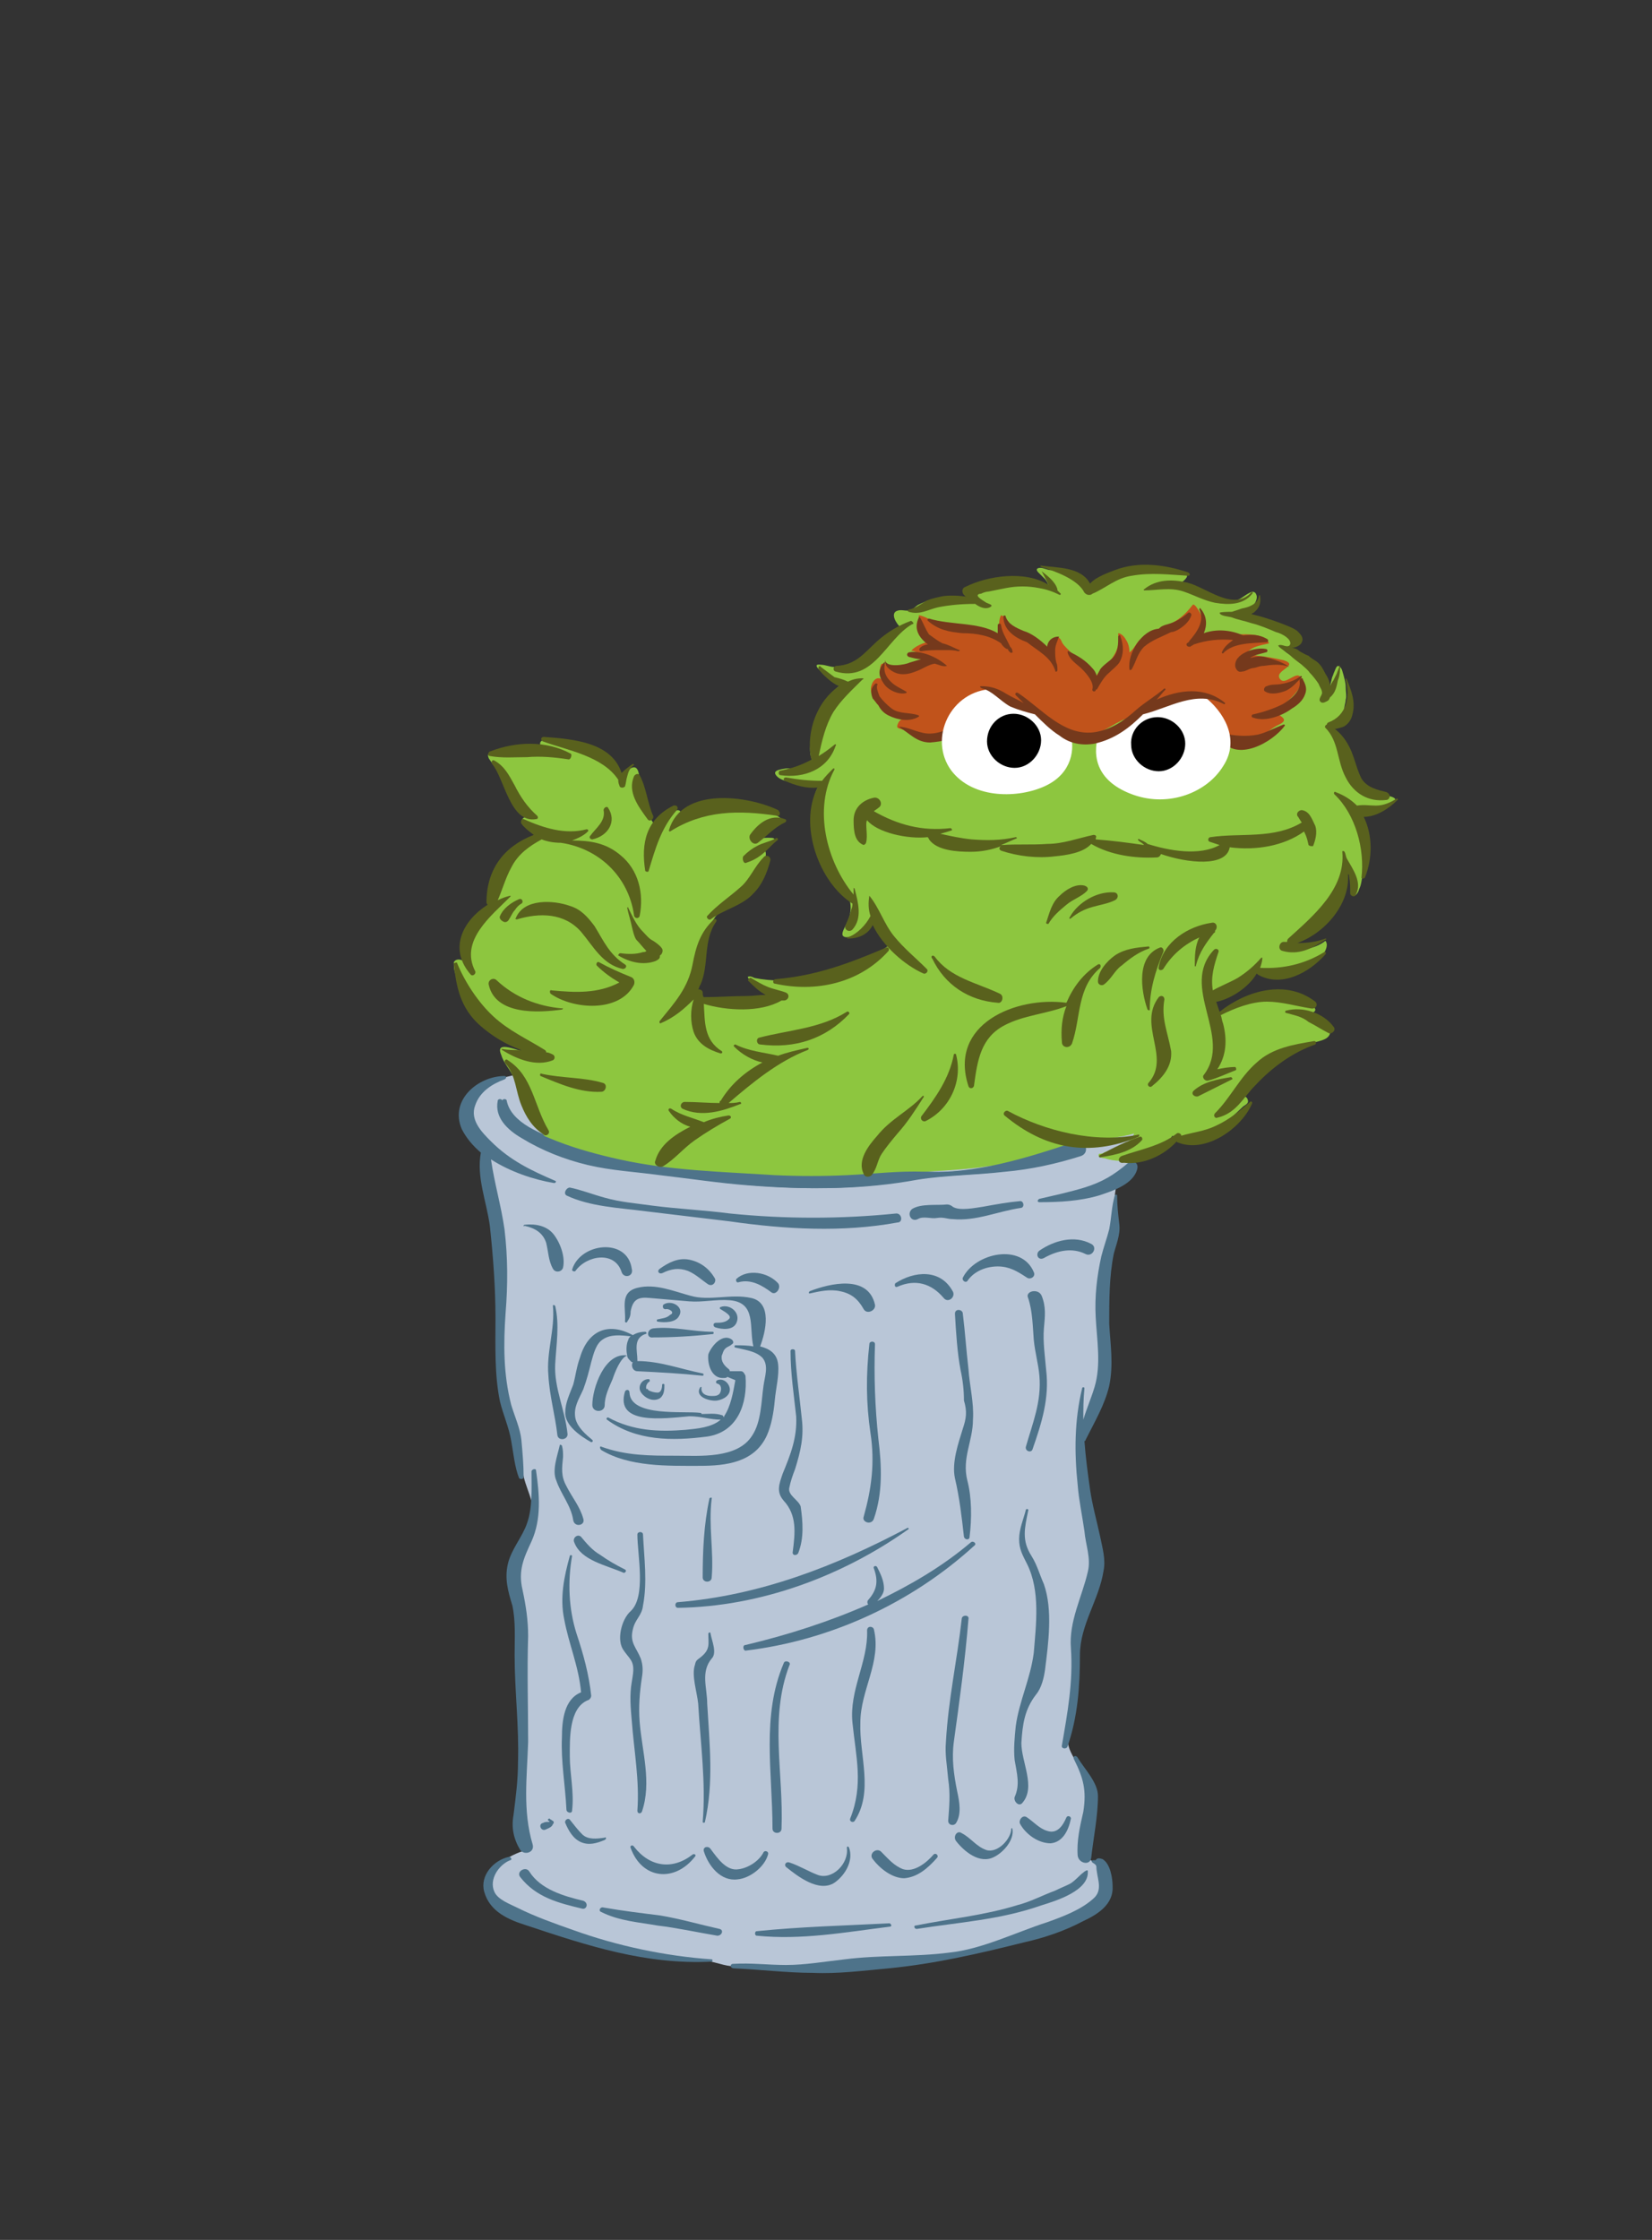 <?xml version="1.0" encoding="utf-8"?>
<!-- Generator: Adobe Illustrator 28.0.0, SVG Export Plug-In . SVG Version: 6.00 Build 0)  -->
<svg version="1.0" id="Layer_1" xmlns="http://www.w3.org/2000/svg" xmlns:xlink="http://www.w3.org/1999/xlink" x="0px" y="0px"
	 viewBox="0 0 146.7 198.8" style="enable-background:new 0 0 146.7 198.8;" xml:space="preserve">
<rect x="0" y="0" width="146.7" height="198.8" fill="#333333" stroke="none"/>
<style type="text/css">
	.st0{fill:#B9C6D7;}
	.st1{fill:#4E738A;}
	.st2{fill:#8DC63F;}
	.st3{fill:#59611D;}
	.st4{fill:#C1531B;}
	.st5{fill:#75391C;}
	.st6{fill:#FFFFFF;stroke:#FFFFFF;stroke-width:0.303;}
	.st7{stroke:#000000;stroke-width:0.303;}
	.st8{display:none;}
	.st9{display:inline;fill:#FF8300;}
	.st10{display:inline;fill:#FFDA00;}
	.st11{display:inline;fill:#7BADD3;}
	.st12{display:inline;}
	.st13{fill:#AA182C;}
	.st14{fill:#F5333F;}
	.st15{fill:#002F87;}
	.st16{fill:#FFFFFF;}
</style>
<g>
	<g>
		<g>
			<g>
				<g>
					<path class="st0" d="M56.4,94.2c-2,0.1-3.9,0.3-5.9,0.4c-1.7,0.1-3.5,0.5-5.2,0.9c-1.2,0.3-2,0.4-2.9,1.3
						c-0.8,0.8-1.4,1.9-1,3.1c0.3,0.9,1.1,1.5,1.6,2.3c0.5,0.9,0.4,1.6,0.6,2.6c0.4,3.1,0.9,6.2,1.1,9.3c0.1,1.5-0.2,3-0.1,4.6
						c0,2.5,0.3,4.8,1,7.2c0.5,1.6,0.6,3.1,0.8,4.6c0.2,1.6,1.2,2.8,0.9,4.5c-0.4,1.9-1.6,3.3-1.5,5.3c0,0.9,0.4,1.7,0.4,2.5
						c0.1,0.9,0.1,1.9,0.1,2.8c0.1,1.2-0.1,2.4-0.2,3.6c0,1.2,0.2,2.4,0.1,3.6c-0.1,2.1-0.1,4.2-0.2,6.3c-0.1,1.8-0.6,3.5,0.4,5.2
						c-1.5,0.5-3.7,1.9-3,3.7c0.3,0.8,1.3,1.4,2,1.8c1.1,0.7,2.5,1,3.7,1.4c1.9,0.7,3.9,1.3,5.8,1.9c1.6,0.5,3.4,0.6,5,0.8
						c0.8,0.1,1.6,0,2.4,0.1c0.9,0,1.7,0.4,2.6,0.5c1.1,0.1,2.2,0.2,3.2,0.3c1.5,0,3.1,0,4.6,0c2.9,0,5.7-0.4,8.6-0.7
						c3.1-0.3,6.1-1.3,9.2-2.1c1.3-0.3,2.5-0.8,3.8-1.3c0.9-0.4,2.4-1,3-1.8c1.2-1.4,0.7-3.6-1.1-4.1c-0.1,0,0.2-3.8,0.2-4.2
						c0.1-1.4,0-2.7-0.7-4c-0.4-0.7-0.9-1.4-0.9-2.3c0-1,0.5-2,0.6-3.1c0.1-1.4-0.1-2.8,0-4.2c0.1-1.2,0.4-2.5,0.7-3.7
						c0.7-2.5,1.3-4.8,0.9-7.5c-0.4-2.7-1.2-5.3-1.3-7.9c0-0.8,0.2-1.1,0.6-1.7c1-1.7,1.7-3.4,1.8-5.4c0-1.4-0.5-2.8-0.6-4.2
						c-0.2-2.8,1.3-5.2,1.4-7.9c0-1.1,0-2.2,0.2-3.3c0-0.4,0.1-0.5,0.3-0.7c0.4-0.4,0.9-0.6,1.1-1c0.2-0.4,0.3-1,0.4-1.4
						c0.2-1.6-0.4-2.9-1.6-4c-1.5-1.3-3.3-2.8-5.2-3.2c-0.8-0.2-1.5,0.1-2.3,0c-1.2-0.2-2.4-0.4-3.5-0.5c-4.8-0.6-9.6-0.8-14.5-0.9
						C68.1,93.6,62.3,93.8,56.4,94.2z"/>
					<path class="st1" d="M44.8,95.5c0.2,0,0.2,0.2,0,0.3c-1.1,0.4-2.2,1.1-2.6,2.3c-0.5,1.3,0.6,2.4,1.4,3.2
						c1.7,1.7,3.6,2.6,5.7,3.5c0.1,0,0.1,0.2-0.1,0.2c-1.8-0.3-3.9-1-5.6-2.1c0.3,2.1,0.9,4.1,1.2,6.2c0.3,2.5,0.3,4.9,0.1,7.4
						c-0.2,2.8-0.2,5.5,0.5,8.2c0.3,1,0.8,2.1,0.9,3.1c0.1,1.1,0.2,2.2,0.2,3.3c0,0.2-0.3,0.2-0.4,0.1c-0.4-1-0.5-2.2-0.7-3.3
						c-0.2-1.2-0.7-2.3-1-3.5c-0.5-2.4-0.4-5-0.4-7.4c0-2.7-0.2-5.4-0.5-8.2c-0.3-2.2-1.2-4.3-0.8-6.5c-0.7-0.6-1.3-1.3-1.7-2.1
						C39.9,97.6,42.5,95.5,44.8,95.5z"/>
					<path class="st1" d="M65,118.9c0.1,0.1,0.2,0.3,0,0.4c-0.2,0.2-0.4,0.2-0.6,0.4c-0.2,0.2-0.2,0.4-0.3,0.6
						c-0.1,0.5,0.2,0.9,0.6,1.2c0.1,0.1,0.1,0.1,0.1,0.2c0.3,0,0.6,0,1,0c0.2,0,0.3,0.2,0.4,0.4c0.2,2.5-0.7,5-3.4,5.4
						c-3.1,0.4-6.3,0.4-8.9-1.5c-0.1-0.1,0-0.2,0.1-0.2c2.2,1.2,4.5,1.3,6.9,1.1c1-0.1,2.3-0.2,3.1-0.9c-0.9,0-1.8-0.3-2.7-0.3
						c0,0,0,0-0.1,0c-2.3,0.2-6.6,0.8-5.7-2.2c0.1-0.2,0.4-0.2,0.4,0.1c0.1,2.2,4.9,1.6,6.3,1.8c0,0,0.1,0,0.1,0.1
						c0.6,0,1.2-0.1,1.8,0.1c0.1,0,0.1,0.1,0.2,0.2c0,0,0,0,0-0.1c0.6-0.9,0.8-2.1,1-3.2c-0.2-0.1-0.5-0.2-0.7-0.3
						c-0.1,0.1-0.2,0.1-0.3,0.1c-1.1,0.1-1.5-1.2-1.4-2.1C63.2,119.4,64.2,118.3,65,118.9z"/>
					<path class="st1" d="M58,117.9c1.8-0.2,3.5,0.3,5.3,0.3c0.1,0,0.1,0.2,0,0.2c-1.8,0.2-3.6,0.3-5.3,0.3
						C57.4,118.8,57.4,118,58,117.9z"/>
					<path class="st1" d="M51.5,120.5c0.7-2.4,2.5-3.2,4.7-2c0,0,0,0,0,0c0.3-0.2,0.7-0.3,1.1-0.3c0.1,0,0.2,0.2,0,0.2
						c-1.1,0.4-0.7,1.5-0.7,2.3c0,0,0,0.1,0,0.1c2,0,3.8,0.7,5.8,1.1c0.1,0,0.1,0.2,0,0.2c-1.9-0.2-3.8-0.3-5.8-0.4
						c-0.4,0-0.6-0.5-0.4-0.8c-0.1,0-0.1,0-0.2-0.1c-0.2-0.2-0.3-0.3-0.3-0.5c0,0,0,0,0,0c-0.6,0.2-1.1,1.5-1.3,2.1
						c-0.3,0.7-0.7,1.5-0.7,2.3c0,0.7-1.1,0.7-1.1,0c0-1.5,1.1-4.7,3.1-4.4c-0.1-0.4-0.1-1,0.1-1.4c0-0.1,0.1-0.2,0.2-0.3
						c-0.9-0.1-1.8-0.2-2.5,0.3c-0.6,0.4-0.8,1.3-1,2c-0.2,0.8-0.4,1.6-0.7,2.4c-0.4,0.9-0.9,1.6-0.7,2.6c0.2,0.8,0.9,1.4,1.5,1.9
						c0.1,0.1,0,0.2-0.1,0.2c-0.9-0.5-2.4-1.5-2.3-2.7c0-0.8,0.4-1.6,0.7-2.4C51.1,122.2,51.2,121.3,51.5,120.5z"/>
					<path class="st1" d="M53.4,128.4c2.2,0.8,4.3,0.8,6.6,0.8c2.1,0,5.5,0.3,6.8-1.8c0.8-1.2,0.8-3,1-4.4c0.1-0.8,0.5-1.8-0.1-2.5
						c-0.6-0.6-1.6-0.7-2.4-0.9c-0.1,0-0.1-0.2,0-0.2c0.5,0,1.1,0,1.6,0.1c-0.4-1.7,0.3-3.9-2.1-4.1c-1.2-0.1-2.4,0.2-3.6,0.1
						c-1.2-0.1-2.4-0.2-3.5-0.3c-1-0.1-1.5,0.1-1.7,1.2c0,0.4-0.1,0.6-0.3,0.9c0,0.1-0.2,0.1-0.2,0c0.1-1.2-0.5-2.6,1.1-3
						c1.6-0.4,3.2,0.3,4.7,0.7c1.7,0.5,3.6-0.2,5.4,0.2c1.9,0.4,1.3,3,0.8,4.3c0.8,0.2,1.5,0.6,1.6,1.6c0.1,1-0.2,2.1-0.3,3.2
						c-0.1,1.1-0.3,2.2-0.7,3.1c-1.1,2.4-3.6,2.7-6,2.7c-2.8,0-6.2,0.1-8.7-1.4C53.2,128.5,53.3,128.3,53.4,128.4z"/>
					<path class="st1" d="M46.6,108.7c1-0.1,2,0.1,2.6,0.9c0.6,0.8,1,2,0.8,2.9c-0.1,0.4-0.7,0.5-0.9,0.1c-0.4-0.7-0.4-1.5-0.6-2.3
						c-0.3-0.9-1-1.3-1.9-1.5C46.4,108.9,46.5,108.7,46.6,108.7z"/>
					<path class="st1" d="M55.2,112.9c-0.6-1.9-3.1-1.5-4.1-0.1c-0.1,0.1-0.3,0-0.3-0.1c0.7-2.4,4.9-2.9,5.3-0.1
						C56.3,113.3,55.4,113.5,55.2,112.9z"/>
					<path class="st1" d="M62.9,114c-0.6-0.4-1.1-0.9-1.8-1.2c-0.8-0.3-1.5-0.2-2.3,0.2c-0.3,0.1-0.5-0.2-0.2-0.4
						c0.7-0.5,1.6-1,2.6-0.8c1,0.2,1.8,0.8,2.3,1.7C63.6,113.8,63.3,114.2,62.9,114z"/>
					<path class="st1" d="M68.5,114.7c-0.8-0.6-1.8-1.2-2.9-0.9c-0.2,0.1-0.3-0.2-0.2-0.3c1-0.9,2.8-0.6,3.7,0.4
						C69.4,114.3,68.9,115,68.5,114.7z"/>
					<path class="st1" d="M76.7,116.2c-0.5-0.9-1.1-1.4-2.1-1.6c-0.9-0.2-1.8,0-2.7,0.2c-0.1,0-0.1-0.1,0-0.2
						c1.8-0.7,5.2-1.5,5.8,1.2C77.8,116.3,77,116.7,76.7,116.2z"/>
					<path class="st1" d="M84.6,114.6c0.3,0.5-0.4,1.1-0.8,0.6c-1.1-1.3-2.5-1.7-4.1-1c-0.2,0.1-0.3-0.1-0.2-0.3
						C81.2,112.8,83.5,112.6,84.6,114.6z"/>
					<path class="st1" d="M91.8,112.9c0.2,0.4-0.3,0.7-0.6,0.5c-0.9-0.6-1.6-1-2.6-1c-1,0-2.1,0.4-2.7,1.3c-0.2,0.2-0.5-0.1-0.4-0.3
						C86.6,111.2,90.7,110.3,91.8,112.9z"/>
					<path class="st1" d="M92.3,111c1.3-0.9,3.1-1.4,4.6-0.6c0.6,0.3,0.1,1.2-0.5,0.9c-1.2-0.6-2.5-0.3-3.6,0.3
						C92.2,112,91.9,111.3,92.3,111z"/>
					<path class="st1" d="M98.5,123c-0.4,1.7-1.3,3.2-2.1,4.8c0,0.1-0.1,0.1-0.1,0.1c0.1,1.4,0.3,2.9,0.5,4.3
						c0.2,1.4,0.6,2.8,0.9,4.2c0.2,1,0.5,2,0.3,3c-0.4,2.6-2.1,4.8-2.1,7.5c0,2.8-0.2,5.5-1.1,8.1c-0.1,0.3-0.6,0.2-0.5-0.1
						c0.5-2.9,1-5.6,0.8-8.6c-0.2-2.4,1-4.6,1.5-6.8c0.3-1.2-0.2-2.4-0.3-3.6c-0.2-1.4-0.5-2.8-0.6-4.1c-0.3-2.9-0.3-5.7,0.4-8.6
						c0-0.1,0.2-0.1,0.2,0c-0.1,1-0.1,1.9-0.1,2.8c0.3-1,0.7-1.9,1-2.9c0.6-2,0.2-4.2,0.1-6.2c-0.1-1.8,0.1-3.6,0.5-5.4
						c0.2-0.8,0.5-1.6,0.7-2.4c0.2-1,0.2-2,0.5-3c0-0.1,0.2-0.1,0.2,0c0,0.9,0.1,1.7,0.2,2.6c0.1,0.9-0.3,1.8-0.5,2.6
						c-0.4,2-0.4,4.1-0.4,6.2C98.6,119.3,98.9,121.1,98.5,123z"/>
					<path class="st1" d="M95.7,156c0.6,1,1.8,2.2,1.8,3.4c0,1.8-0.4,3.7-0.6,5.5c-0.1,0.7-1.1,0.5-1.2-0.2
						c-0.1-1.3,0.2-2.6,0.5-3.9c0.3-1.9,0-3-0.8-4.6C95.2,155.9,95.5,155.7,95.7,156z"/>
					<path class="st1" d="M66.2,146c3.8-0.9,7.5-2.1,10.9-3.6c-0.1-0.1-0.1-0.3,0-0.4c0.8-0.9,0.9-1.7,0.5-2.8
						c-0.1-0.2,0.2-0.3,0.3-0.1c0.3,0.6,0.6,1.2,0.6,1.9c0,0.4-0.3,0.8-0.6,1.1c2.9-1.4,5.7-3,8.3-5.2c0.2-0.2,0.6,0.1,0.3,0.3
						c-5.6,5.1-12.8,8.4-20.3,9.3C66,146.5,65.9,146,66.2,146z"/>
					<path class="st1" d="M60.2,142.2c7.3-0.6,14-3.2,20.4-6.6c0.1,0,0.1,0.1,0.1,0.1c-5.9,4.2-13.2,6.9-20.5,7
						C59.9,142.7,59.9,142.2,60.2,142.2z"/>
					<path class="st1" d="M92.5,115c0.4,1,0.3,1.8,0.2,2.9c-0.1,1.2,0.1,2.5,0.2,3.7c0.3,2.5-0.4,4.7-1.2,7
						c-0.1,0.4-0.7,0.2-0.6-0.2c0.6-2.1,1.4-4,1.2-6.3c-0.1-1.1-0.4-2.1-0.5-3.2c-0.1-1.2-0.1-2.5-0.5-3.7
						C91,114.6,92.2,114.3,92.5,115z"/>
					<path class="st1" d="M90.8,160c-0.3,0.4-0.8-0.1-0.7-0.5c0.5-1.1,0.2-2.1,0-3.3c-0.1-1,0-2,0.1-3c0.3-2.2,1.3-4.2,1.6-6.5
						c0.2-2.5,0.6-5.5-0.6-7.9c-0.4-0.8-0.7-1.3-0.7-2.2c0-0.9,0.4-1.8,0.6-2.6c0-0.1,0.3-0.1,0.2,0.1c-0.3,1.5-0.6,2.6,0.3,4
						c0.5,0.8,0.7,1.6,1.1,2.5c0.8,2.3,0.4,5.2,0.1,7.6c-0.1,0.7-0.3,1.6-0.8,2.2c-1,1.3-1.2,2.6-1.3,4.3
						C90.7,156.4,92,158.6,90.8,160z"/>
					<path class="st1" d="M85.3,121.6c-0.3-1.6-0.4-3.3-0.5-5c0-0.5,0.7-0.4,0.7,0c0.2,1.6,0.3,3.2,0.5,4.9c0.1,1.5,0.5,3,0.4,4.5
						c0,1.9-1,3.4-0.5,5.4c0.4,1.5,0.4,3.4,0.2,5c0,0.3-0.4,0.3-0.5,0c-0.2-1.8-0.4-3.5-0.8-5.2c-0.3-1.4,0.3-3.1,0.7-4.4
						c0.3-0.9,0.4-1.5,0.1-2.5C85.6,123.4,85.5,122.5,85.3,121.6z"/>
					<path class="st1" d="M84,154.6c0.2-3.7,1-7.3,1.4-10.9c0-0.4,0.7-0.4,0.6,0c-0.3,3.7-0.8,7.3-1.3,10.9c-0.2,1.5,0,2.9,0.3,4.4
						c0.2,0.9,0.4,2-0.1,2.8c-0.2,0.3-0.7,0.2-0.7-0.2c0.1-1.3,0.2-2.4,0-3.7C84.1,156.7,83.9,155.7,84,154.6z"/>
					<path class="st1" d="M45.1,138.8c0.3-1.3,1.3-2.4,1.7-3.6c0.5-1.4,0.4-3.1,0.4-4.6c0-0.2,0.4-0.3,0.4-0.1
						c0.3,2.1,0.5,4.3-0.4,6.3c-0.7,1.5-1.2,2.6-0.8,4.3c0.3,1.4,0.5,2.7,0.5,4.1c-0.1,3.1,0,6.3,0,9.4c-0.1,3.1-0.5,6.1,0.4,9.1
						c0.2,0.7-0.7,1-1.1,0.5c-0.6-1-0.8-2-0.6-3.1c0.2-1.6,0.4-3.1,0.4-4.7c0.1-3.2-0.3-6.3-0.3-9.5c0-1.5,0.1-3-0.2-4.4
						C45.1,141.2,44.8,140.1,45.1,138.8z"/>
					<path class="st1" d="M49.5,127.4c-0.2-1.8-0.7-3.5-0.8-5.3c-0.2-2.1,0.6-4.1,0.4-6.2c0-0.1,0.1-0.1,0.2,0
						c0.4,1.7,0.1,3.4,0,5.2c-0.1,2.1,0.9,4.1,1.1,6.2C50.4,127.8,49.6,127.9,49.5,127.4z"/>
					<path class="st1" d="M49.7,128.3c0-0.1,0.1-0.1,0.2,0c0.1,0.4,0.1,0.6,0.1,1c-0.1,1-0.2,1.7,0.3,2.6c0.5,1,1.2,1.8,1.5,2.9
						c0.2,0.6-0.8,0.8-0.9,0.1c-0.2-1.3-1.1-2.3-1.5-3.5C49,130.5,49.5,129.2,49.7,128.3z"/>
					<path class="st1" d="M50.8,160.7c0,0.3-0.5,0.2-0.5-0.1c-0.1-2.1-0.5-4.3-0.4-6.4c0-1.5,0.2-3.4,1.7-4
						c-0.2-2.3-1.1-4.3-1.5-6.5c-0.4-1.9,0-3.8,0.5-5.6c0-0.1,0.2-0.1,0.2,0c-0.4,2.3-0.3,4.7,0.4,6.9c0.6,1.8,1.1,3.6,1.3,5.5
						c0,0.2-0.2,0.4-0.3,0.4c-1.7,0.7-1.6,3.5-1.6,5C50.6,157.4,51,159.1,50.8,160.7z"/>
					<path class="st1" d="M77.6,134.8c-0.2,0.6-1.1,0.3-0.9-0.2c0.7-2.5,1-4.8,0.6-7.4c-0.4-2.7-0.4-5.2-0.1-7.9
						c0-0.3,0.5-0.3,0.5,0c-0.1,2.8,0,5.6,0.3,8.4C78.3,130.1,78.4,132.5,77.6,134.8z"/>
					<path class="st1" d="M92.5,169.1c-3.7,1.3-7.3,1.5-11.1,2.1c-0.2,0-0.3-0.3-0.1-0.3c3-0.6,6.1-0.9,9-1.8
						c1.2-0.3,2.3-0.9,3.4-1.3c0.4-0.2,0.9-0.4,1.3-0.6c0.4-0.2,1-0.9,1.2-1c0,0-0.1,0,0,0c0.1-0.1,0.1-0.1,0.3-0.2
						c0.1,0,0.1,0,0.1,0.1C96.7,167.8,93.8,168.7,92.5,169.1z"/>
					<path class="st1" d="M79,171c-4,0.5-7.8,1.2-11.8,0.8c-0.2,0-0.2-0.4,0-0.4c3.9-0.4,7.9-0.5,11.8-0.7
						C79.2,170.8,79.2,171,79,171z"/>
					<path class="st1" d="M53.4,169.7c-0.3-0.1-0.1-0.5,0.2-0.4c1.7,0.3,3.4,0.5,5,0.7c1.8,0.3,3.5,0.8,5.3,1.2
						c0.4,0.1,0.2,0.6-0.2,0.6c-1.8-0.3-3.6-0.7-5.3-0.9C56.7,170.6,55,170.5,53.4,169.7z"/>
					<path class="st1" d="M51.7,169.4c-2.1-0.5-4.1-1-5.5-2.8c-0.4-0.5,0.5-1,0.8-0.5c1,1.6,3.1,2.2,4.8,2.6
						C52.3,168.9,52.1,169.5,51.7,169.4z"/>
					<path class="st1" d="M65.1,174.3c1.6-0.1,3.1,0.1,4.7,0.1c1.7,0,3.4-0.3,5.2-0.5c3.1-0.4,6.2-0.2,9.3-0.6
						c2.9-0.3,5.9-1.8,8.7-2.7c1.4-0.5,3-1.1,4.1-2.1c0.8-0.7,0.4-1.6,0.3-2.4c-0.1-0.5,0.1-0.5-0.4-0.8c-0.1-0.1-0.1-0.2,0.1-0.2
						c0.1,0,0.2,0,0.2,0c0.1-0.2,0.3-0.2,0.6-0.1c0.7,0.4,0.9,1.7,0.9,2.4c0.1,1.6-1.3,2.5-2.6,3.1c-1.7,0.9-3.5,1.5-5.3,1.9
						c-4,1-7.9,1.9-12,2.3c-2.2,0.2-4.5,0.5-6.7,0.4c-2.3,0-4.7-0.3-7-0.4C64.8,174.7,64.8,174.3,65.1,174.3z"/>
					<path class="st1" d="M45.2,164.8c0.2,0,0.3,0.3,0.1,0.3c-1,0.4-1.9,1.7-1.4,2.8c0.3,0.7,1.4,1.1,2,1.4c1.6,0.8,3.3,1.4,5,2
						c3.9,1.4,8.1,2.3,12.3,2.6c0.1,0,0.1,0.2,0,0.2c-5.8,0.3-11-1.4-16.4-3.2c-1.6-0.5-3.3-1.2-3.8-3
						C42.6,166.5,43.8,165.1,45.2,164.8z"/>
					<path class="st1" d="M95.1,161.4c-0.2,1-0.7,2.1-1.8,2.2c-1.1,0-2.2-0.8-2.7-1.7c-0.2-0.3,0.2-0.9,0.6-0.6
						c0.6,0.4,1.1,1,1.8,1.2c0.9,0.3,1.4-0.5,1.7-1.2C94.8,161.1,95.1,161.2,95.1,161.4z"/>
					<path class="st1" d="M85.4,162.7c0.8,0.4,1.3,1.2,2.2,1.5c1,0.3,2.2-1,2.2-1.9c0,0,0.1-0.1,0.1,0c0.2,1-0.8,2.1-1.6,2.5
						c-1.3,0.7-2.7-0.5-3.4-1.4C84.6,163,85,162.4,85.4,162.7z"/>
					<path class="st1" d="M77.5,165c-0.4-0.5,0.4-1.1,0.8-0.6c0.6,0.6,1.1,1.2,1.9,1.5c1,0.3,2.1-0.6,2.7-1.3
						c0.2-0.2,0.5,0.1,0.3,0.3c-0.8,0.9-1.7,1.7-2.9,1.8C79.2,166.7,78.1,165.8,77.5,165z"/>
					<path class="st1" d="M74.1,167.1c-1.4,0.9-3.3-0.6-4.3-1.4c-0.2-0.2,0-0.5,0.3-0.4c0.9,0.3,1.7,0.8,2.5,1.1
						c1.3,0.5,2.8-1,2.6-2.4c0-0.1,0.1-0.2,0.2,0C75.8,165.1,75.1,166.4,74.1,167.1z"/>
					<path class="st1" d="M62.5,164.3c-0.1-0.4,0.4-0.5,0.6-0.2c0.6,0.8,1.4,2,2.5,1.8c0.8-0.1,1.8-0.7,2.2-1.5
						c0.1-0.2,0.5-0.1,0.4,0.2c-0.3,1.1-1.6,2.1-2.7,2.2C64,167,62.9,165.6,62.5,164.3z"/>
					<path class="st1" d="M56,164c-0.1-0.2,0.2-0.3,0.3-0.1c1.4,1.8,3.4,2.1,5.2,0.7c0.1-0.1,0.4,0,0.2,0.2
						C59.9,167.1,57,166.8,56,164z"/>
					<path class="st1" d="M53.7,163.3c-0.7,0.3-1.4,0.5-2.1,0.2c-0.7-0.3-1.1-1-1.4-1.7c-0.1-0.2,0.2-0.5,0.4-0.3
						c0.4,0.5,0.7,0.9,1.1,1.3c0.5,0.5,1.3,0.4,2,0.3C53.8,163,53.9,163.2,53.7,163.3z"/>
					<path class="st1" d="M48.8,161.4c0,0,0.1,0.1,0.1,0.1c0.1,0,0.1,0.1,0.2,0.1c0.1,0.1,0.1,0.2,0,0.3c-0.1,0.3-0.5,0.4-0.7,0.5
						c-0.4,0.1-0.6-0.5-0.2-0.6c0.2-0.1,0.3-0.1,0.5-0.1c0,0,0.1,0,0.1,0c0,0,0-0.1-0.1-0.1C48.6,161.5,48.7,161.4,48.8,161.4z"/>
					<path class="st1" d="M70.2,119.9c0-0.2,0.4-0.2,0.4,0c0.1,2,0.4,4,0.6,6c0.2,1.6-0.1,2.9-0.6,4.5c-0.2,0.5-0.4,1.1-0.5,1.6
						c-0.2,0.7,0.8,1.1,1,1.7c0.2,1.4,0.3,2.8-0.2,4.1c-0.1,0.3-0.6,0.3-0.5-0.1c0.2-1.6,0.4-3.2-0.8-4.5c-0.7-0.8-0.4-1.5-0.1-2.4
						c0.7-1.7,1.3-3.2,1.2-5.1C70.5,123.8,70.2,121.9,70.2,119.9z"/>
					<path class="st1" d="M75.9,161.6c-0.1,0.2-0.5,0.1-0.4-0.2c1.2-3,0.5-5.5,0.2-8.5c-0.3-2.9,1.4-5.4,1.3-8.2
						c0-0.4,0.5-0.4,0.6-0.1c0.7,2.9-1.2,5.4-1.2,8.3C76.3,155.8,77.6,159,75.9,161.6z"/>
					<path class="st1" d="M69.4,162.3c0,0.5-0.8,0.5-0.8,0c0-5-1-10,1-14.7c0.1-0.3,0.7-0.1,0.5,0.2
						C68.3,152.5,69.6,157.4,69.4,162.3z"/>
					<path class="st1" d="M63.2,140c0,0.5-0.8,0.5-0.8,0c0-2.3,0.1-4.7,0.6-7c0-0.1,0.3-0.1,0.2,0C62.9,135.4,63.4,137.7,63.2,140z"
						/>
					<path class="st1" d="M61.7,147.8c0.1-0.4,0.1-0.4,0.5-0.7c0.9-0.7,0.7-1.2,0.7-2.1c0-0.1,0.2-0.2,0.2,0
						c0.1,0.6,0.6,1.7,0.1,2.2c-1,1.2-0.4,2.6-0.4,4c0.2,3.5,0.6,7-0.2,10.5c0,0.1-0.2,0.1-0.2,0c0.3-3.5-0.2-7-0.4-10.5
						C61.9,150.2,61.4,148.7,61.7,147.8z"/>
					<path class="st1" d="M56,143c1.4-1.3,0.6-5,0.6-6.8c0-0.3,0.5-0.3,0.5,0c0.1,2.1,0.4,4.2,0,6.3c-0.1,0.9-0.7,1.2-0.9,2.1
						c-0.3,1.2,0.3,1.6,0.7,2.6c0.2,0.6,0.2,1.1,0.1,1.7c-0.2,1.3-0.3,2.6-0.2,3.9c0.2,2.6,1.1,5.4,0.2,8c-0.1,0.2-0.4,0.2-0.4-0.1
						c0.2-2.7-0.3-5.3-0.5-8c-0.1-1.1-0.2-2.3,0-3.4c0.1-0.7,0.3-1.4-0.1-2c-0.2-0.3-0.4-0.5-0.6-0.8C54.7,145.6,55.2,143.7,56,143z
						"/>
					<path class="st1" d="M64,116.2c-0.1,0-0.1-0.2,0-0.2c0.8-0.3,1.8,0.5,1.4,1.4c-0.3,0.7-1.3,0.6-1.9,0.4
						c-0.2-0.1-0.2-0.4,0.1-0.4c0.3,0,0.8,0,1.1-0.3C65.1,116.8,64.3,116.4,64,116.2z"/>
					<path class="st1" d="M59.1,116.2c-0.2,0-0.3-0.2-0.2-0.4c0.7-0.5,1.9,0.2,1.4,1c-0.3,0.6-1.3,0.6-1.9,0.5c-0.1,0-0.1-0.2,0-0.2
						c0.4-0.1,0.8-0.1,1.1-0.4C60,116.5,59.4,116.1,59.1,116.2z"/>
					<path class="st1" d="M63.2,123.9c0.3,0,0.5,0,0.7-0.2c0.2-0.3,0.2-0.8-0.2-0.9c-0.1,0-0.2-0.2,0-0.3c0.5-0.2,1,0.2,1.1,0.7
						c0.1,0.6-0.5,1-1.1,1.1c-0.6,0.1-2.1-0.3-1.5-1.2c0,0,0.1,0,0.1,0C62.2,123.7,62.7,123.9,63.2,123.9z"/>
					<path class="st1" d="M57.6,123.4c0.2,0.1,0.5,0.2,0.8,0.2c0.3,0,0.4-0.4,0.4-0.7c0-0.1,0.2-0.1,0.2,0c0,0.4,0,0.9-0.4,1.2
						c-0.5,0.3-1.1,0.1-1.5-0.3c-0.2-0.2-0.3-0.4-0.3-0.6c0-0.5,0.4-0.8,0.8-0.8c0.1,0,0.1,0.1,0.1,0.2c-0.2,0.1-0.4,0.4-0.3,0.7
						C57.5,123.2,57.5,123.3,57.6,123.4z"/>
					<path class="st1" d="M51,136.9c-0.2-0.4,0.3-0.8,0.6-0.5c0.5,0.6,1,1.2,1.7,1.6c0.7,0.5,1.4,0.9,2.2,1.3c0.2,0.1,0,0.3-0.1,0.3
						C53.8,138.9,51.6,138.5,51,136.9z"/>
					<path class="st1" d="M92.3,106.7c-0.2,0-0.2-0.2,0-0.3c1.3-0.3,2.7-0.6,4-1c1.6-0.5,2.6-1.1,3.9-2.2c0.4-0.3,0.9,0,0.8,0.5
						c-0.3,1.4-2.2,2-3.4,2.4C95.9,106.6,94.1,106.7,92.3,106.7z"/>
					<path class="st1" d="M81,107.3c0.8-0.5,2.2-0.3,3.1-0.4c0.2,0,0.4,0.1,0.5,0.2c0.6,0.4,2,0.1,2.7,0c1.1-0.2,2.2-0.4,3.3-0.5
						c0.3,0,0.4,0.5,0.1,0.6c-2.1,0.3-4,1.2-6.1,1c-0.5,0-0.8-0.2-1.4-0.1c-0.5,0.1-1.2-0.2-1.7,0.1C80.9,108.5,80.5,107.7,81,107.3
						z"/>
					<path class="st1" d="M50.6,105.4c1,0.2,2,0.6,3.1,0.9c1.4,0.4,2.8,0.5,4.2,0.7c2.3,0.3,4.6,0.4,6.9,0.7c4.9,0.5,9.9,0.5,14.8,0
						c0.5,0,0.6,0.8,0.1,0.8c-4.9,0.9-10,0.6-14.9-0.1c-2.5-0.3-5-0.6-7.5-0.9c-2.3-0.3-4.9-0.4-7-1.4
						C50,105.9,50.3,105.4,50.6,105.4z"/>
					<path class="st1" d="M75.6,104.3c2.3-0.1,4.6-0.4,6.9-0.3c4.4,0.2,9-1.2,13.2-2.6c0.7-0.2,1.1,0.9,0.3,1.2
						c-2.2,0.7-4.5,1.2-6.8,1.4c-2.6,0.3-5.2,0.3-7.7,0.7c-4.9,0.9-9.7,0.9-14.7,0.5c-2.6-0.2-5.2-0.6-7.8-0.9
						c-2.2-0.3-4.3-0.4-6.4-0.9c-2.1-0.5-4.1-1.3-5.9-2.4c-1.2-0.7-2.4-1.8-2.1-3.3c0-0.2,0.4-0.2,0.4,0c0.4,2,3.2,3,4.9,3.6
						c1.8,0.7,3.7,1.2,5.5,1.6c4.5,1,9.2,1.1,13.8,1.4C71.3,104.4,73.4,104.4,75.6,104.3z"/>
				</g>
				<g>
					<g>
						<path class="st2" d="M41.5,85.7c-0.2-0.3-0.1-0.9-0.1-1.3c0.1-1.4,0.9-3.3,2.2-4c-0.4-1.3,0.6-2.6,1.4-3.5
							c0.4-0.6,0.8-1.1,1.3-1.6c0.5-0.4,1.1-0.8,1.8-1c-0.5-0.3-1.2-0.7-1.6-1c-0.4-0.4-0.1-0.9,0.5-0.8c-0.5-0.4-0.9-1-1.2-1.6
							c-0.2-0.5-0.6-0.9-0.9-1.4c-0.3-0.4-0.5-1-0.9-1.4c-0.2-0.2-0.4-0.5-0.6-0.8c-0.2-0.5,0.1-0.5,0.6-0.5
							c0.8-0.1,1.5-0.3,2.3-0.2c0.6,0,1.6-0.2,2.1,0.1c-0.3-0.3-0.7-0.8-0.2-1c0.3-0.1,0.7,0,1,0.1c1.3,0.3,2.5,0.7,3.6,1.4
							c0.9,0.6,1.9,1.1,2.4,2.2c0.1-0.4,0.6-1.3,1.1-1.3c0.5,0,0.5,1.1,0.5,1.5c0.1,0.8,0.2,1.5,0.6,2.2c0.2,0.5,0.5,1.2,0.9,1.6
							c0.3-0.6,0.9-0.9,1.4-1.3c0.9-0.6,0.9,0.3,0.7,1c0.1-0.3,0.5-0.3,0.7-0.3c1.2-0.3,2.5-0.8,3.7-0.9c1.3-0.1,2.6-0.2,3.8,0.3
							c0.2,0.1,0.9,0.4,0.9,0.7c0,0.1-1,0.5-1.3,0.6c-0.4,0.2-0.7,0.5-1,0.8c0,0,0,0,0,0c0,0-0.1,0.1-0.1,0.1c0.2,0,1.4-0.1,1.6,0
							c0.3,0.2-0.1,0.3-0.3,0.4c-0.3,0.2-0.6,0.4-0.8,0.6c0.8-0.1,0.2,1.3,0.1,1.5c-0.6,0.9-1,1.9-1.9,2.6c-0.7,0.7-1.7,1.1-2.3,1.9
							c-0.6,0.9-1.1,1.9-1.4,2.9c-0.3,1-0.2,2.1-0.4,3.1c-0.1,0.5-0.1,0.8,0,1.3c0.3,0,0.6,0.2,0.9,0.2c0.3,0,0.6,0,0.9,0
							c0.4,0,0.9,0.2,1.3,0.1c0.3,0,0.6-0.1,1-0.2c0.9,0,1.7,0,2.5-0.5c-0.5-0.3-1.7-1-1.9-1.6c0.2-0.1,0.4,0,0.6,0.1
							c3.1,0.6,6.7,0,9.5-1.3c0.3-0.1,2.6-1.7,2.6-1.7c-0.4-0.4-0.5-0.8-0.8-1.2c-0.3-0.5-0.8-0.7-0.9-1.3c-0.3,0.5-0.6,0.9-1,1.3
							c-0.3,0.2-1.1,0.8-1.5,0.5c-0.3-0.2,0.2-0.9,0.3-1.2c0.3-0.6,0.4-1.1,0.3-1.8c-0.1-0.3,0-0.3-0.3-0.6
							c-0.2-0.2-0.3-0.4-0.5-0.6c-0.6-0.7-1.2-1.4-1.5-2.3c-0.5-1.1-0.7-2.4-1-3.6c-0.2-1,0-2.6,0.6-3.4c-0.1,0-0.2,0.1-0.3,0.1
							c-0.6,0-1.2,0-1.9-0.2c-0.5-0.1-1.1-0.2-1.5-0.5c-0.7-0.6,0.1-0.7,0.7-0.8c0.4,0,0.6,0,1-0.1c0.1,0,1.4-0.5,1.3-0.7
							c-0.4-0.9,0-2.1,0.2-2.9c0.2-0.8,0.6-1.6,1.1-2.2c0.3-0.5,0.8-1.4,1.4-1.5c-0.7-0.2-1.4-0.6-1.9-1.2c-0.3-0.3-0.7-0.7,0-0.6
							c0.4,0,0.8,0.2,1.2,0.2c0.7,0,1.4-0.2,2.1-0.2c0.2,0,0.4,0,0.6,0c0.1-0.3,0.3-0.7,0.6-1c0.4-0.4,0.7-0.7,1.1-1.1
							c0.3-0.3,1.1-1.2,1.5-1.2c-0.4-0.3-1-1.3-0.3-1.5c0.3-0.1,0.6,0,0.9,0c0.4,0,0.6-0.3,0.9-0.5c0.8-0.4,1.6-0.7,2.5-0.7
							c0.4,0,0.9,0,1.3,0.1c0.4,0.1,0.7,0.3,1.1,0.2c-1.8-0.7,1.9-1.5,2.4-1.6c1.2-0.1,2.4-0.4,3.6,0.1c0.3,0.1,0.5,0.3,0.7,0.4
							c0.1-0.2-0.2-0.7-0.3-0.8c-0.2-0.2-0.4-0.4-0.6-0.6c-0.2-0.2-0.2-0.4,0.2-0.4c0.3,0,0.6,0.2,0.9,0.2c0.3,0,0.5,0.1,0.8,0.1
							c0.6,0.2,1.1,0.4,1.6,0.7c0.4,0.3,0.6,0.7,0.9,1c0.4-0.6,1-0.8,1.7-1.1c0.8-0.4,1.6-0.7,2.5-0.8c0.4,0,0.8-0.1,1.1-0.1
							c0.3,0,0.6,0.1,0.9,0.1c0.5,0.1,1.1,0.1,1.6,0.2c0.3,0,1.1,0.1,1,0.5c-0.1,0.2-0.4,0.5-0.6,0.5c0.4,0.2,0.9,0.3,1.4,0.4
							c0.4,0.1,0.8,0.4,1.2,0.7c0.8,0.5,1.7,0.8,2.6,0.4c0.5-0.2,1.4-1.2,1.6-0.3c0.1,0.7-1,1.6-1.4,2c0.7,0.3,1.4,0.5,2.1,0.7
							c0.5,0.2,0.9,0.4,1.4,0.6c0.4,0.2,1.1,0.5,1,1c-0.1,0.3-0.6,0.4-0.9,0.3c0.3,0.4,0.9,0.7,1.3,1c0.3,0.3,0.7,0.5,1,0.7
							c0.3,0.3,0.6,0.6,0.8,1c0.1,0.2,0.5,1.2,0.7,1.2c0.5,0,0.6-1,0.7-1.3c0.1-0.2,0.1-0.3,0.2-0.5c0.1-0.2,0.2-0.7,0.5-0.4
							c0.2,0.2,0.2,0.4,0.3,0.7c0.1,0.4,0.2,0.7,0.2,1.1c0,0.4,0.1,0.8,0,1.1c0,0.3-0.2,0.7-0.1,1c0,0.3-0.1,0.5-0.3,0.8
							c-0.3,0.3-0.7,0.6-1.1,0.9c0.4,0.3,0.7,0.6,0.9,1c0.3,0.9,0.4,1.9,0.9,2.7c0.4,0.9,1.3,1.6,2.2,1.9c0.2,0.1,2,0.2,1.9,0.6
							c-0.1,0.7-2.4,1-2.9,1c-0.2,0-0.4,0-0.5,0c0.3,0,0.5,2,0.5,2.3c0.2,1.1,0.2,2.3,0,3.4c-0.1,0.4-0.1,0.8-0.3,1.2
							c-0.1,0.4-0.5,0.9-0.6,0.3c-0.2-0.8,0.1-1.6-0.7-2.2c0.3,0.2-0.7,2.4-0.8,2.7c-0.4,0.9-1.1,1.5-1.7,2.2
							c-0.7,0.8-1.7,1.4-2.4,2.2c0,0,0.6,0.2,0.7,0.2c0.3,0,0.6,0,0.9-0.1c0.5-0.1,1.1-0.3,1.6-0.7c0.4,0.5-0.3,1.4-0.6,1.7
							c-0.5,0.3-1,0.5-1.6,0.7c-1.1,0.4-3,1.3-4,0.2c-0.7,1.1-2.8,2.7-4.2,2.3c0.1,0,0.4,1.9,0.4,2.1c0.5-0.6,1.2-0.8,1.9-1.2
							c0.8-0.4,1.7-0.7,2.6-0.8c0.4,0,0.7,0.1,1.1,0.1c0.5,0,1,0,1.5,0.1c0.4,0.1,0.8,0.2,1.2,0.3c0.3,0.1,1.3,0.6,0.5,0.9
							c0.7,0.3,2.4,1.6,1.2,2.3c-0.4,0.2-0.9,0.3-1.4,0.4c-0.8,0.2-1.5,0.5-2.3,0.8c-0.9,0.4-1.8,1-2.4,1.6
							c-0.3,0.3-0.5,0.7-0.7,1.1c-0.3,0.4-0.7,0.9-1.1,1.2c0.3-0.1,0.9-0.1,1,0.3c0.1,0.3-0.1,0.4-0.4,0.6c-1.5,1.4-2.7,2.7-4.9,2.7
							c-0.3,0-1.2,0.1-1.4-0.1c-0.3,0.6-1.2,0.9-1.7,1.3c-0.5,0.3-1,0.5-1.5,0.7c-0.9,0.3-1.9,0.3-2.8,0c-0.2,0-0.7-0.1-0.5-0.4
							c0,0,0.4,0,0.4-0.1c0.3-0.1,0.5-0.2,0.8-0.3c0.7-0.3,1.7-0.6,1.9-1.4c-0.6,0.2-1.3,0.3-1.9,0.4c-0.6,0.1-1.2,0.2-1.8,0.2
							c-0.6,0-1.2-0.1-1.8-0.1c0,0.7-0.9,0.9-1.4,1c-1.2,0.3-2.5,0.7-3.7,1c-0.8,0.2-1.5,0.3-2.3,0.4c-1.3,0.2-2.6,0.3-4,0.4
							c-2.1,0.1-4.1,0.3-6.1,0.6c-0.6,0.1-1.3,0-1.9,0.1c-0.7,0-1.4,0.2-2.2,0.3c-1.1,0.1-2.2,0.1-3.3,0.1c-1,0-2.1,0-3.1-0.1
							c-0.4-0.1-0.7-0.2-1.1-0.3c-0.5-0.1-1.1,0-1.6-0.1c-0.9-0.1-1.8-0.2-2.8-0.3c-0.9-0.1-1.8-0.2-2.7-0.3
							c-2.9-0.4-5.9-1.1-8.8-1.8c-1.6-0.4-2.6-2.2-3.2-3.6c-0.5-1-0.9-2.1-1.5-3.1c-0.3-0.6-0.8-1.1-1-1.8c-0.6-1.4,1.7-0.2,2.1-0.3
							c-0.3-0.4-0.8-0.7-1.1-1c-0.4-0.4-0.9-0.7-1.4-1c-0.5-0.4-0.8-0.9-1.3-1.4c-0.4-0.4-0.8-0.8-1.2-1.3c-0.5-0.6-0.8-1.2-1-1.8
							c-0.2-0.4-0.3-0.7-0.3-1.4C40.5,85,41.2,85.1,41.5,85.7z"/>
						<path class="st3" d="M105.5,51.1c-1.7-0.1-3.3-0.3-5,0c-1.4,0.2-2.3,1.1-3.5,1.6c-0.1,0.1-0.2,0.1-0.3,0.1
							c-0.2,0-0.3-0.1-0.4-0.2c-0.6-1.2-2.6-1.9-3.9-2.3c0,0,0-0.1,0-0.1c1.5,0.2,3.6,0.1,4.4,1.6c0.5-0.6,1.7-1,2.2-1.2
							c2.1-0.8,4.4-0.5,6.5,0.2C105.7,50.9,105.7,51.1,105.5,51.1z"/>
						<path class="st3" d="M107.9,53.5c-1-0.2-1.9-0.7-2.8-1c-1.2-0.4-2.3-0.1-3.5-0.1c0,0-0.1-0.1,0-0.1c1.1-0.9,2.5-0.9,3.8-0.6
							c1.7,0.4,4.1,2.6,5.7,0.9c0.1-0.1,0.2,0,0.1,0.1C110.4,53.7,109.1,53.7,107.9,53.5z"/>
						<path class="st3" d="M117.7,62.3c-0.2,0.1-0.4,0.1-0.5-0.1c-0.1-0.2,0.2-0.5,0.2-0.7c0-0.3-0.2-0.5-0.3-0.8
							c-0.2-0.3-0.5-0.7-0.8-1c-0.2-0.3-0.5-0.5-0.7-0.7c-0.4-0.3-0.8-0.6-1.1-0.9c-0.3-0.3-0.8-0.5-1-0.8c0.3-0.2,0.7,0.2,1,0
							c0.2-0.2,0-0.5-0.1-0.6c-0.3-0.3-0.7-0.5-1.1-0.6c-0.7-0.3-1.4-0.6-2.2-0.8c-0.6-0.2-1.2-0.3-1.7-0.5c-0.3-0.1-1-0.1-1.1-0.4
							c0-0.1,1-0.1,1.1-0.1c0.3-0.1,0.6-0.2,0.9-0.3c0.6-0.1,1.4-0.4,1.5-1.1c0-0.1,0.1-0.1,0.1,0c0.1,0.7-0.1,1.1-0.6,1.5
							c-0.1,0-0.1,0.1-0.2,0.1c0.9,0.2,1.8,0.5,2.6,0.8c0.5,0.2,1.1,0.4,1.5,0.7c0.3,0.3,0.6,0.6,0.4,1c-0.1,0.3-0.6,0.5-0.9,0.5
							c0.2,0,0.5,0.1,0.7,0.3c0.2,0.1,0.5,0.3,0.8,0.4c0.2,0.2,0.4,0.3,0.7,0.5c0.4,0.3,0.6,0.7,0.8,1.1c0.2,0.3,0.4,0.7,0.4,1.1
							c0-0.1,0.1-0.1,0.1-0.2c0.1-0.1,0.1-0.2,0.2-0.3c0.1-0.2,0.2-0.4,0.3-0.6c0.1-0.3,0.2-0.5,0.3-0.8c0,0.5,0,0.9-0.2,1.4
							c-0.1,0.5-0.2,1.1-0.7,1.5C118,62.2,117.9,62.2,117.7,62.3z"/>
						<path class="st3" d="M119.3,64.5c-0.3,0.1-0.9,0.3-1.2,0.2c-0.3-0.1-0.4-0.5-0.1-0.6c1.6-0.6,1.9-2.3,1.5-3.8
							c0-0.1,0.1-0.1,0.1,0c0.4,1,0.8,2,0.5,3.1C120,63.9,119.7,64.3,119.3,64.5z"/>
						<path class="st3" d="M92.5,50.7c0.5,0.4,1.2,0.9,1.4,1.6c0,0,0,0,0,0.1c0.1,0.1,0.2,0.2,0.3,0.3c0,0,0,0.1-0.1,0.1
							c-0.6-0.3-1.2-0.5-1.8-0.6c-1-0.2-2-0.2-3,0c-0.5,0.1-1,0.2-1.5,0.3c-0.2,0-0.5,0.1-0.7,0.2c-0.2,0-0.4,0.1-0.2,0.3
							c0.2,0.2,0.4,0.3,0.7,0.5c0.2,0.1,0.7,0.2,0.3,0.4c-0.4,0.2-0.9,0-1.3-0.3c-0.1-0.1-0.2-0.2-0.4-0.3c-0.2-0.1-0.4-0.3-0.6-0.5
							c-0.2-0.2-0.2-0.6,0.1-0.7c2-1,5.3-1.5,7.4-0.2c0,0,0,0,0,0C92.9,51.4,92.7,51.1,92.5,50.7C92.4,50.7,92.4,50.7,92.5,50.7z"/>
						<path class="st3" d="M123.1,71c-1.6,0.2-2.9-0.6-3.6-2c-0.8-1.5-0.6-3.2-1.8-4.4c-0.1-0.1,0-0.3,0.2-0.3
							c1.2,0.6,1.9,1.7,2.3,2.9c0.2,0.6,0.4,1.3,0.7,1.9c0.5,0.8,1.4,1,2.2,1.2C123.6,70.5,123.4,71,123.1,71z"/>
						<path class="st4" d="M80.6,64.9c-0.2-0.1-0.4-0.1-0.6-0.2c-0.4-0.1-0.4-0.2-0.2-0.6c0.2-0.3,0.4-0.3,0.7-0.5
							c-0.2,0.1-0.8-0.2-1-0.2c-0.9-0.3-2.5-1.5-2.1-2.6c0.1-0.4,0.5-0.8,0.9-0.5c-0.1-0.3-0.2-0.9-0.1-1.2c0.1-0.4,0.5-0.1,0.7,0
							c1.3,0.7,2.2-0.4,3.4-0.7c-0.1-0.1-1.3-0.8-1.4-0.6c0.3-0.5,1.8-1.1,2.3-0.8c-0.5-0.6-1.7-1.4-1.6-2.4c0.5,0.1,1,0.4,1.4,0.6
							c0.5,0.2,1,0.3,1.6,0.4c0.8,0.1,1.6,0.1,2.3,0.2c0.8,0.2,1.4,0.6,2.2,0.9c-0.4-0.5-0.5-1.6-0.2-2.1c0.3,0.1,0.8,0.7,0.9,1
							c0.7,0.3,1.4,0.5,1.9,1c0.2,0.2,0.4,0.5,0.7,0.7c0.2,0.2,0.5,0.4,0.7,0.6c-0.1-0.4,0.1-1,0.5-1.2c0.4-0.3,0.6,0,0.7,0.3
							c0.1,0.2,0.3,0.4,0.5,0.6c0.4,0.4,0.8,0.8,1.2,1.2c0.2,0.3,0.4,0.6,0.6,0.8c0.1,0.1,0.4,0.6,0.5,0.6c0.2-0.1,0.4-0.4,0.5-0.6
							c0.3-0.2,0.5-0.4,0.8-0.7c0.2-0.2,0.3-0.4,0.5-0.7c0.2-0.3,0.3-0.6,0.4-0.9c0.1-0.4,0-0.7,0-1.1c0.3,0,0.6,0.4,0.7,0.6
							c0.2,0.3,0.3,0.7,0.3,1.1c0.4-0.3,0.6-0.8,0.9-1.1c0.7-0.6,1.7-0.9,2.5-1.3c1-0.5,1.5-0.9,2.2-1.8c0.2-0.3,0.9,1.1,0.9,1.2
							c0,0.4-0.2,1.4-0.8,1.5c1.4-0.3,2.7-0.1,4-0.1c0.7,0,2.3-0.1,2.7,0.8c-0.8,0.2-1.9,0.3-2.1,1.2c0.1-0.4,3,0.2,3.4,0.3
							c1.5,0.5-1,0.9-0.3,1.7c0.4,0.5,1.3-0.6,1.7-0.3c1,0.8-2,3.1-2.6,3.4c0.3,0,0.8,0,1,0.2c0.4,0.3,0.2,0.5-0.2,0.7
							c-0.7,0.3-1.2,0.9-1.9,1.1c-0.8,0.3-1.7,0.1-2.6,0c-0.5-0.1-0.9-0.3-1.4-0.6c-0.5-0.3-1-0.6-1.5-0.8c-0.5-0.2-1.1-0.3-1.6-0.3
							c-0.9-0.1-1.9-0.1-2.8-0.1c-0.7,0-1.6,0-2.3,0.4c-0.6,0.3-1.2,0.7-1.9,1c-0.4,0.1-0.8,0.2-1.2,0.2c-1.3,0-2.4-0.7-3.5-1.3
							c-0.7-0.4-1.3-0.9-2-1.3c-0.9-0.4-2.2-0.4-3.2-0.1c-1,0.3-1.7,0.6-2.4,1.4c-0.3,0.3-0.7,0.7-1.1,1c-0.5,0.3-0.9,0.3-1.5,0.4
							c-0.4,0-0.8-0.1-1.2,0c-0.4,0-0.5-0.1-0.9-0.3C80.8,65,80.7,64.9,80.6,64.9z"/>
						<path class="st5" d="M108.6,65.1c1.1,0.2,2,0.3,3.1,0.1c0.8-0.2,1.5-0.6,2.3-0.9c0.1,0,0.1,0.1,0.1,0.1
							c-1.1,1.5-4.3,3.3-5.7,1.2C108.1,65.3,108.3,65.1,108.6,65.1z"/>
						<path class="st5" d="M79.8,64.5c0.8,0,1.6,0.5,2.5,0.6c1.2,0.1,2.2-0.6,3.3-0.9c0.3-0.1,0.4,0.3,0.2,0.5
							c-0.7,0.9-2.1,1.1-3.2,1.2C81.4,65.9,80.8,65.1,79.8,64.5C79.7,64.6,79.7,64.5,79.8,64.5z"/>
						<path class="st3" d="M86.5,53.6c-1.1,0-2.2,0.1-3.2,0.3c-0.9,0.2-1.6,0.7-2.6,0.4c-0.1,0-0.1-0.2,0-0.2
							c0.6-0.1,1.1-0.5,1.6-0.8c0.5-0.2,1-0.3,1.5-0.4c0.9-0.1,1.9,0,2.8,0.2C86.9,53.2,86.8,53.6,86.5,53.6z"/>
						<path class="st6" d="M106.8,61.9c1.7,1.3,3.2,3.7,1.7,6c-1.4,2.3-4.7,3.6-7.8,2.5c-3.1-1.1-3.6-3.2-3-5.2c0,0,1.4-0.3,3.8-2.3
							c0,0,2-0.7,3-0.9C105.6,61.7,106.8,61.9,106.8,61.9z"/>
						<path class="st6" d="M94.9,65.1c0.4,1.3,0.2,3.4-2.1,4.5c-2.3,1.1-6.3,1.2-8.2-1.3c-2-2.7-0.1-6.9,3.6-7c0,0,2,1.6,3.4,1.5
							C91.6,62.8,93.9,65.4,94.9,65.1z"/>
						<path class="st7" d="M90,63.5c1.2,0,2.3,1,2.3,2.2c0,1.2-1,2.3-2.2,2.3c-1.2,0-2.3-1-2.3-2.2C87.8,64.5,88.8,63.5,90,63.5z"/>
						<path class="st7" d="M102.8,63.8c1.2,0,2.3,1,2.3,2.2c0,1.2-1,2.3-2.2,2.3c-1.2,0-2.3-1-2.3-2.2
							C100.5,64.9,101.5,63.8,102.8,63.8z"/>
						<path class="st5" d="M114.5,59.2c-0.7-0.3-1.6-0.2-2.3-0.1c-0.4,0-0.7,0.2-1,0.2c-0.4,0.1-0.6,0.3-0.9,0.3
							c-0.3,0.1-0.5-0.1-0.6-0.4c-0.2-1.2,1.8-1.8,2.7-1.6c0.2,0,0.2,0.3,0,0.3c-0.3,0.1-1,0.2-1.4,0.5c0.4-0.1,0.9-0.2,1.3-0.1
							C113,58.5,113.8,58.7,114.5,59.2C114.6,59.1,114.5,59.2,114.5,59.2z"/>
						<path class="st5" d="M93.7,57.7c0,0.4,0,0.7,0.1,1.1c0.1,0.2,0.1,0.4,0.1,0.7c0,0.1-0.2,0.2-0.2,0c-0.4-1.2-1.5-1.7-2.5-2.5
							c-1.1-0.4-2.1-1.1-2.1-2.3c0-0.1,0.2-0.1,0.2,0c0.2,0.7,0.9,1,1.6,1.3c0.7,0.2,1.5,0.8,2.1,1.4c0,0,0,0,0-0.1
							c0.1-0.5,0.5-0.8,1-0.8c0,0,0.1,0,0,0.1C93.9,56.9,93.7,57.3,93.7,57.7z"/>
						<path class="st5" d="M87.1,60.9c0.9,0,1.5,0.2,2.3,0.7c0.5,0.3,1,0.5,1.5,0.8c-0.2-0.2-0.5-0.5-0.7-0.7
							c-0.1-0.1,0-0.3,0.2-0.2c2.1,1.4,4,3.8,6.7,3.5c1.5-0.2,2.7-1,3.8-2c0.8-0.7,1.7-1.2,2.5-1.9c0,0,0.1,0,0.1,0.1
							c-0.3,0.3-0.5,0.6-0.8,0.9c2-0.9,4.3-1.2,6.1,0.3c0,0,0,0.1-0.1,0.1c-2.5-1.3-4.8,0.3-7.2,0.9c0,0,0,0,0,0
							c-1.2,1.2-2.5,2.2-4.3,2.6c-1.1,0.2-2.2,0-3.1-0.7c-0.8-0.5-1.5-1.2-2.2-1.9c-0.8-0.2-1.5-0.4-2.2-0.7
							c-0.9-0.5-1.6-1.4-2.5-1.6C87,61,87,60.9,87.1,60.9z"/>
						<path class="st5" d="M84.1,59.1c-0.4,0.1-0.7-0.1-1.1-0.2c-0.6,0.1-1.1,0.5-1.7,0.7c-0.5,0.2-1,0.3-1.5,0.2
							c-0.5-0.1-1.3-0.6-1.2-1.2c0,0,0,0,0,0c0.1,0.7,1.8,0.4,2.2,0.2c0.3-0.1,0.7-0.2,1-0.3c-0.4,0-0.7-0.1-1.1-0.2
							c-0.2-0.1-0.2-0.3,0-0.4C81.8,57.7,83.2,58.3,84.1,59.1C84.1,59,84.1,59.1,84.1,59.1z"/>
						<path class="st5" d="M98.5,59.7c-0.5,0.4-0.8,1-1.1,1.5c0,0,0,0-0.1,0c0,0,0,0.1,0,0.1c-0.1,0.1-0.3,0.1-0.3-0.1
							c0.2-0.6-0.5-1.4-0.9-1.8c-0.5-0.5-1.1-0.8-1.3-1.5c0-0.1,0.1-0.2,0.1-0.1c0.8,0.4,1.5,0.8,2.1,1.5c0.2,0.2,0.3,0.4,0.4,0.7
							c0.1-0.2,0.2-0.4,0.3-0.6c0.3-0.4,0.8-0.7,1.1-1c0.5-0.5,0.5-1.3,0.5-1.9c0-0.1,0.2-0.2,0.2,0c0.3,0.8,0.3,1.6-0.1,2.3
							C99.2,59.1,98.8,59.4,98.5,59.7z"/>
						<path class="st5" d="M79.1,60.5c0.4,0.4,0.9,0.6,1.4,0.9c0,0,0,0.1,0,0.1c-0.6,0.2-1.6-0.2-2-0.8c-0.2-0.3-0.4-0.6-0.4-1
							c0-0.4,0.2-0.6,0.4-0.9c0,0,0.1,0,0.1,0C78.4,59.6,78.7,60.1,79.1,60.5z"/>
						<path class="st5" d="M77.7,60.7c0.1-0.1,0.3,0,0.2,0.1c-0.1,0.3,0.1,0.7,0.2,1c0.3,0.4,0.7,0.8,1.1,1.1
							c0.7,0.5,1.6,0.3,2.4,0.6c0,0,0,0.1,0,0.1c-0.8,0.5-1.9,0.3-2.7-0.1c-0.4-0.2-0.7-0.5-0.9-0.9c-0.2-0.2-0.3-0.4-0.5-0.6
							C77.3,61.5,77.3,61.1,77.7,60.7z"/>
						<path class="st5" d="M111.3,63.7c-0.2,0-0.2-0.3,0-0.3c0.9-0.2,1.8-0.5,2.6-0.9c0.7-0.4,1.7-1.2,1.5-2.1
							c0-0.2,0.3-0.3,0.3-0.1c0.2,0.4,0.4,0.8,0.2,1.3c-0.2,0.6-0.7,1-1.2,1.3C113.9,63.5,112.4,64.1,111.3,63.7z"/>
						<path class="st5" d="M89.7,57.4c0.1,0.1,0.2,0.2,0.2,0.4c0.1,0.1-0.1,0.2-0.2,0.1c-0.1-0.1-0.2-0.2-0.2-0.3c0,0-0.1,0-0.1,0
							c-0.2-0.1-0.4-0.3-0.5-0.5c-1-0.7-2.2-0.9-3.4-0.9c-1.2-0.1-2.2-0.3-3.1-1.1c-0.1-0.1,0-0.2,0.1-0.2c2,0.6,4.4,0.3,6.1,1.3
							c0-0.2,0-0.5,0-0.7c0-0.2,0.3-0.2,0.3,0C89,56.2,89.4,56.7,89.7,57.4C89.7,57.4,89.7,57.4,89.7,57.4z"/>
						<path class="st5" d="M83.7,57.1c0.5,0.1,1,0.4,1.5,0.6c0.1,0,0,0.1-0.1,0.1c-0.4-0.1-0.7-0.1-1.1-0.1c0,0-0.1,0-0.2,0
							c-0.1,0-0.1,0-0.2,0c-0.6,0-1.2,0-1.8,0.1c-0.2,0-0.2-0.2-0.1-0.3c0.2-0.2,0.5-0.3,0.7-0.3c-0.8-0.6-1.3-1.4-0.8-2.4
							c0-0.1,0.1,0,0.1,0c0.3,0.5,0.5,1.1,0.8,1.5C82.9,56.6,83.3,56.9,83.7,57.1z"/>
						<path class="st5" d="M104.6,55.9c-0.2,0.1-0.4,0.2-0.6,0.2c0,0,0,0,0,0c-0.8,0.4-1.7,0.7-2.4,1.3c-0.6,0.6-0.7,1.3-1.1,2
							c-0.1,0.1-0.2,0.1-0.2,0c-0.2-1.4,1.1-3.5,2.6-3.6c0.2-0.2,0.4-0.3,0.8-0.4c0.7-0.2,1.2-0.5,1.8-1c0.1-0.1,0.3,0,0.3,0.2
							C105.6,55.2,105.1,55.6,104.6,55.9z"/>
						<path class="st5" d="M112.5,57c-1.2,0.1-3,0-3.9,1c0,0-0.1,0-0.1-0.1c0.2-0.5,0.6-0.8,1-1.1c-1.2-0.1-2.3,0-3.5,0.4
							c-0.1,0.1-0.2,0.1-0.3,0.2c0,0-0.1,0-0.1,0c-0.2,0-0.3-0.2-0.2-0.3c0.1-0.1,0.2-0.1,0.2-0.2c0.7-0.8,1.4-1.8,0.9-2.8
							c0-0.1,0.1-0.2,0.1-0.1c0.6,0.7,0.6,1.5,0.3,2.2c1.1-0.4,2.4-0.3,3.5,0.2c0.7-0.1,1.4-0.1,2.1,0.3
							C112.7,56.8,112.6,57,112.5,57z"/>
						<path class="st5" d="M114.2,61.3c-0.5,0.2-1.3,0.4-1.8,0.1c-0.3-0.1-0.1-0.5,0.1-0.5c0.4-0.2,0.9-0.1,1.3-0.2
							c0.6-0.1,1.2-0.3,1.7-0.7c0.1,0,0.1,0,0.1,0.1C115.1,60.6,114.8,61,114.2,61.3z"/>
						<path class="st1" d="M75.2,104.3c2.3-0.1,4.6-0.4,6.9-0.3c4.5,0.2,9-1.2,13.2-2.6c0.7-0.2,1.1,0.9,0.3,1.2
							c-2.2,0.7-4.5,1.2-6.8,1.4c-2.6,0.3-5.2,0.3-7.7,0.7c-4.9,0.9-9.7,0.9-14.7,0.5c-2.6-0.2-5.2-0.6-7.8-0.9
							c-2.2-0.3-4.3-0.4-6.4-0.9c-2.1-0.5-4.1-1.3-5.9-2.4c-1.2-0.7-2.4-1.8-2.1-3.3c0-0.2,0.4-0.2,0.4,0c0.4,2,3.2,2.9,4.9,3.6
							c1.8,0.7,3.7,1.2,5.5,1.6c4.5,1,9.2,1.1,13.8,1.4C71,104.4,73.1,104.4,75.2,104.3z"/>
						<path class="st3" d="M115.2,83.7c0.9,0,1.7-0.1,2.5-0.4c0.1,0,0.1,0.1,0,0.1c-1.2,0.8-2.4,1.4-3.8,1c-0.5-0.1-0.3-0.9,0.2-0.8
							c0.1,0,0.2,0,0.2,0c0-0.1,0-0.2,0.1-0.3c2.2-2,5.1-4.4,4.8-7.7c0-0.1,0.1-0.1,0.2,0c0.1,0.2,0.1,0.4,0.2,0.6
							c0.5,0.9,1.4,2.1,0.8,3.2c-0.1,0.3-0.5,0.1-0.5-0.1c0-0.5,0-1-0.1-1.5c0-0.1,0-0.2-0.1-0.2C119.9,80.2,117.7,82.8,115.2,83.7z
							"/>
						<path class="st3" d="M118.5,70.5c-0.1-0.1,0-0.3,0.1-0.2c0.8,0.3,1.4,0.7,1.9,1.2c0,0,0,0,0,0c0.6-0.1,1.1,0,1.7,0
							c0.7,0,1.3-0.3,1.8-0.6c0.1-0.1,0.2,0.1,0.1,0.1c-0.8,0.8-1.9,1.5-3,1.5c0.8,1.6,0.8,3.7,0.1,5.4c-0.1,0.1-0.3,0.1-0.3,0
							C121.2,75.4,120.4,72.3,118.5,70.5z"/>
						<path class="st3" d="M116.2,75c-0.1-0.4-0.1-0.6-0.4-1.2c0,0,0,0,0,0c-1.8,1.3-4.3,1.7-6.6,1.4c-0.3,1.8-3.8,1.4-6.1,0.6
							c-0.1,0.2-0.2,0.3-0.4,0.3c-1.9,0.1-4.1-0.2-5.8-1.2c-0.7,0.8-2.2,1-3.2,1.1c-1.6,0.2-3.3,0-4.8-0.5c-0.2-0.1-0.2-0.3,0-0.4
							c-0.8,0.3-1.7,0.5-2.7,0.5c-1.2,0-3-0.1-3.7-1.1c0-0.1-0.1-0.1-0.1-0.2c-1.8,0.2-4.5-0.4-5.4-1.5c-0.2,0.3,0.1,1.4-0.1,2
							c0,0.1-0.2,0.2-0.2,0.2c-0.8-0.3-0.9-1.2-0.9-2.2c0-1.1,0.8-1.8,1.8-2c0.5-0.1,0.9,0.6,0.4,0.9c-0.1,0.1-0.3,0.2-0.4,0.3
							c2.1,1.2,4.3,1.8,6.8,1.5c0.1,0,0.2,0.2,0.1,0.2c-0.3,0.1-0.6,0.2-1,0.3c0.9,0.2,1.8,0.4,2.8,0.5c1.3,0.1,2.6,0.1,3.9-0.2
							c0.1,0,0.1,0.1,0.1,0.1c-0.5,0.2-0.9,0.4-1.4,0.6c0,0,0,0,0.1,0c1.3-0.1,2.7,0,4-0.1c1.4,0,2.7-0.5,4.1-0.8
							c0.2,0,0.3,0.1,0.2,0.3c0,0,0,0,0,0.1c1.4,0.1,2.9,0.3,4.3,0.5c0,0-0.1-0.1-0.1-0.1c-0.1-0.1-0.3-0.2-0.4-0.3
							c-0.1-0.1,0-0.2,0.1-0.1c0.2,0.1,0.5,0.2,0.7,0.4c1.9,0.6,4.6,1.1,6.4,0.1c-0.3-0.1-0.6-0.2-0.9-0.3c-0.2-0.1-0.1-0.4,0.1-0.4
							c2.7-0.4,5.6,0.2,8.1-1.3c-0.1-0.1-0.3-0.5-0.4-0.6c-0.1-0.3,0.2-0.5,0.4-0.5c0.7,0.1,0.9,0.8,1.2,1.4c0.2,0.6,0,1.3-0.2,1.8
							C116.4,75.1,116.3,75.1,116.2,75z"/>
						<path class="st3" d="M81,55.4c-2.3,1.3-3.4,5.2-6.8,4.2c-0.3-0.1-0.2-0.5,0.1-0.5c1.7-0.1,2.4-1.1,3.6-2.2
							c0.9-0.8,1.9-1.4,3-1.8C81.1,55.2,81.2,55.4,81,55.4z"/>
						<path class="st3" d="M75.3,60.5c0.4-0.2,0.8-0.3,1.3-0.3c0.1,0,0.1,0.1,0,0.1c-0.9,0.9-1.9,1.8-2.6,2.9
							c-0.7,1.2-1,2.5-1.3,3.9c0.5-0.3,0.9-0.6,1.4-1c0.1-0.1,0.2,0,0.1,0.1c-0.7,2.1-2.8,2.9-4.9,2.6c-0.2,0-0.2-0.4,0-0.4
							c1-0.2,1.9-0.5,2.8-1c0,0-0.1-0.1-0.1-0.2c-0.4-2.4,0.6-5,2.5-6.3c-0.7-0.3-1.4-1-1.8-1.5c-0.1-0.2,0.1-0.4,0.2-0.2
							c0.4,0.3,0.8,0.6,1.2,0.9C74.5,60.2,74.9,60.3,75.3,60.5z"/>
						<path class="st3" d="M75.9,78.9c0.3,1.2,0.7,2.6-0.2,3.6c-0.3,0.3-0.8,0-0.6-0.4c0.2-0.5,0.4-0.9,0.5-1.4
							c0.1-0.2,0.1-0.4,0.1-0.5c0,0,0,0,0,0c-3-1.9-4.8-7-3.1-10.3c-1,0.1-2-0.2-2.9-0.6c-0.2-0.1-0.1-0.3,0.1-0.3
							c1.1,0.2,2.1,0.3,3.2,0.3c0.3-0.4,0.6-0.7,1-1.1c0.1,0,0.1,0,0.1,0.1c-1.9,3.5-0.7,8.2,1.7,11.1c0-0.2,0-0.4,0-0.6
							C75.7,78.8,75.9,78.8,75.9,78.9z"/>
						<path class="st3" d="M77.2,79.5C77.3,79.5,77.3,79.5,77.2,79.5c0.9,1.1,1.3,2.5,2.2,3.6c0.9,1.1,1.9,1.9,2.9,2.9
							c0.2,0.2-0.1,0.5-0.3,0.4c-1.6-0.7-3.6-2.4-4.5-4.3c-0.4,0.8-1.2,1.2-2.2,1.2c-0.1,0-0.1-0.1,0-0.1c0.8-0.3,1.6-1.1,2-1.9
							C77.1,80.7,77.1,80.1,77.2,79.5z"/>
						<path class="st3" d="M83,84.9c1.4,1.9,3.7,2.3,5.8,3.3c0.4,0.2,0.2,0.9-0.2,0.8c-2.6-0.2-4.7-1.6-5.8-3.9
							C82.6,84.9,82.8,84.7,83,84.9z"/>
						<path class="st3" d="M109.4,95.8c-1,0.5-2,1-3,1.5c-0.3,0.1-0.7-0.2-0.4-0.5c0.9-0.8,2.1-1,3.3-1.2
							C109.4,95.6,109.5,95.8,109.4,95.8z"/>
						<path class="st3" d="M109.7,95c-0.8,0.3-1.6,0.7-2.4,0.9c-0.3,0.1-0.6-0.3-0.4-0.5c2.6-3.4-2.2-7.8,0.9-11.1
							c0.2-0.2,0.5,0,0.4,0.2c-0.4,1.2-0.7,2.2-0.5,3.4c0,0,0,0,0,0c0.7-0.4,1.5-0.7,2.2-1.1c0.8-0.5,1.5-1.1,2.1-1.8
							c0,0,0.1,0,0.1,0c0,0.3-0.1,0.6-0.2,0.9c0,0,0,0,0,0c2,0.1,3.9-0.3,5.7-1.4c0.1-0.1,0.2,0.1,0.1,0.2c-1.4,1.6-3.9,3-6,1.8
							c0,0-0.1-0.1-0.1-0.1c-0.7,1.2-2.2,2.2-3.5,2.5c0,0-0.1,0-0.1,0c0.1,0.3,0.2,0.6,0.3,0.9c2.4-1.9,5.9-2.9,8.5-0.9
							c0.3,0.3,0,0.7-0.4,0.6c-1.3-0.2-2.6-0.6-3.9-0.6c-1.4,0-2.9,0.6-4.1,1.2c0.1,0.2,0.1,0.5,0.2,0.7c0.4,1.5,0.3,2.9-0.5,4.1
							c0.5-0.1,1-0.2,1.6-0.2C109.8,94.8,109.8,95,109.7,95z"/>
						<path class="st3" d="M103.3,86c-0.2,0.2-0.5,0.1-0.4-0.2c0.4-2.2,2.6-3.6,4.7-3.9c0.4-0.1,0.6,0.4,0.3,0.7
							c0,0.1,0,0.2-0.1,0.2c-0.7,0.9-1.3,1.7-1.6,2.9c0,0.1-0.1,0.1-0.1,0c0-0.8,0-1.7,0.4-2.5C105.2,83.8,104.1,84.7,103.3,86z"/>
						<path class="st3" d="M114.2,89.9c-0.1,0-0.1-0.2,0-0.2c1.5-0.4,3.3,0.2,4.2,1.4c0.3,0.3-0.1,0.7-0.4,0.6
							c-0.6-0.3-1.2-0.7-1.8-1C115.6,90.2,114.9,90.1,114.2,89.9z"/>
						<path class="st3" d="M102.3,96.4c-0.2,0.2-0.5-0.1-0.3-0.3c2-2.3-1-5.1,0.9-7.6c0.2-0.2,0.5-0.1,0.5,0.2
							c-0.3,1.7,0.3,2.9,0.6,4.6C104.1,94.6,103.3,95.6,102.3,96.4z"/>
						<path class="st3" d="M103,84.1c0.2-0.1,0.4,0.2,0.3,0.4c-0.7,1.7-1.2,3.3-1.2,5.1c0,0.1-0.1,0.1-0.2,0
							C101.3,87.9,100.9,84.9,103,84.1z"/>
						<path class="st3" d="M98,87.4c-0.2,0.1-0.5,0-0.5-0.3c0-0.9,0.8-1.8,1.5-2.3c0.9-0.6,1.9-0.7,3-0.8c0.1,0,0.1,0.2,0,0.2
							c-0.9,0.3-1.7,0.9-2.4,1.5C99,86.1,98.7,86.9,98,87.4z"/>
						<path class="st3" d="M108.1,99.2c-0.2,0.1-0.4-0.2-0.2-0.4c1.4-1.4,2.2-3.2,3.7-4.5c1.4-1.3,3.3-1.6,5.1-1.9
							c0.2,0,0.2,0.2,0.1,0.3c-2,0.7-3.8,2-5.3,3.6C110.4,97.4,109.8,98.8,108.1,99.2z"/>
						<path class="st3" d="M97.7,102.5c1.1-0.6,2.3-1.2,3.5-1.6c0.2-0.1,0.3,0.2,0.2,0.3c-0.9,1-2.3,1.3-3.6,1.5
							C97.6,102.8,97.5,102.6,97.7,102.5z"/>
						<path class="st3" d="M94.7,89C94.7,89.1,94.7,89.1,94.7,89c0.6-1.4,1.5-2.6,2.8-3.4c0.2-0.1,0.3,0.1,0.2,0.3
							c-2.1,1.8-1.7,4.4-2.5,6.7c-0.2,0.5-0.9,0.4-0.9-0.1c-0.1-1.1,0-2.2,0.4-3.2c-1.8,0.7-3.8,0.8-5.5,1.7
							c-2.1,1.1-2.4,3.1-2.7,5.3c0,0.3-0.4,0.4-0.5,0.1C84.2,90.9,90.2,88.4,94.7,89z"/>
						<path class="st3" d="M84.7,93.6c0-0.1,0.2-0.1,0.2,0c0.6,2.3-0.5,4.8-2.7,5.9c-0.2,0.1-0.5-0.1-0.4-0.4
							C83.1,97.4,84.3,95.7,84.7,93.6z"/>
						<path class="st3" d="M81.9,97.3c0.1-0.1,0.2,0,0.1,0.1c-0.7,1.1-1.4,2.2-2.3,3.2c-0.5,0.6-1,1.2-1.4,1.8
							c-0.4,0.6-0.4,1.3-0.9,1.9c-0.2,0.2-0.6,0.2-0.7-0.1c-0.6-1.2,0.4-2.5,1.2-3.4C79.1,99.3,80.7,98.6,81.9,97.3z"/>
						<path class="st3" d="M68.8,87.3c-0.2,0-0.2-0.4,0.1-0.4c3.6-0.3,6.5-1.4,9.8-2.8c0.2-0.1,0.3,0.2,0.2,0.3
							C76.3,87.3,72.4,88.1,68.8,87.3z"/>
						<path class="st3" d="M67.5,92.7c-0.3,0-0.4-0.5-0.1-0.6c2.7-0.7,5.4-0.8,7.8-2.3c0.1-0.1,0.3,0.1,0.2,0.2
							C73.3,92.2,70.6,93.1,67.5,92.7z"/>
						<path class="st3" d="M60.6,98.4c-0.3-0.2-0.1-0.6,0.2-0.6c1.1,0,2.1,0.1,3.1,0.1c0-0.1,0-0.2,0.1-0.2c0.9-1.5,2.2-2.6,3.7-3.4
							c-0.9-0.2-1.8-0.7-2.5-1.4c-0.1-0.1,0-0.2,0.1-0.2c1.2,0.6,2.5,0.7,3.8,1c0.8-0.3,1.7-0.5,2.6-0.7c0.1,0,0.2,0.1,0,0.2
							c-2.6,1-4.9,2.9-7,4.7c0.3,0,0.6,0,1-0.1c0.1,0,0.2,0.2,0,0.2C64.2,98.6,62.3,99.2,60.6,98.4z"/>
						<path class="st3" d="M61.3,100c-0.8-0.2-1.5-0.8-1.9-1.4c-0.1-0.1,0-0.3,0.2-0.2c0.9,0.6,1.9,0.8,2.9,1.2
							c0.7-0.3,1.5-0.5,2.2-0.6c0.2,0,0.3,0.2,0.1,0.3c-1.1,0.6-2.1,1.2-3.1,1.9c-1,0.7-1.8,1.7-2.8,2.3c-0.3,0.2-0.9-0.1-0.7-0.5
							C58.6,101.6,59.9,100.7,61.3,100z"/>
						<path class="st3" d="M58.7,90.8c-0.1,0.1-0.2-0.1-0.1-0.2c1.3-1.6,2.5-2.9,2.9-5c0.3-1.6,0.7-2.9,1.9-4c0.1-0.1,0.3,0,0.2,0.2
							c-1.2,1.7-0.6,3.8-1.4,5.6c-0.1,0.1-0.1,0.3-0.2,0.4c0.2,0,0.4,0.1,0.4,0.3c0,0.1,0,0.3,0.1,0.4c0,0,0,0,0,0
							c1.3,0,2.5-0.1,3.8-0.1c0.6,0,1.1-0.1,1.7-0.1c-0.6-0.3-1.1-0.8-1.5-1.2c-0.2-0.1,0.1-0.4,0.2-0.3c0.5,0.3,1,0.6,1.5,0.8
							c0.5,0.2,1.1,0.3,1.6,0.5c0.4,0.2,0.2,0.7-0.2,0.7c-0.1,0-0.2,0-0.2,0c-1.9,1.1-4.9,0.9-6.9,0.3c0.1,1.6,0,3.2,1.6,4.2
							c0.1,0.1,0,0.2-0.1,0.2c-1-0.3-2-0.8-2.4-1.9c-0.3-0.9-0.3-2,0-2.9C60.8,89.5,59.9,90.3,58.7,90.8z"/>
						<path class="st3" d="M68.4,76.4c-0.3,1.1-0.7,2.1-1.5,2.9c-1,1.1-2.6,1.4-3.8,2.3c-0.2,0.1-0.4-0.2-0.3-0.3c0.9-1,2-1.7,3-2.6
							c0.8-0.7,1.2-1.8,2-2.6C68,75.8,68.5,76,68.4,76.4z"/>
						<path class="st3" d="M57.6,77.3c0,0.1-0.2,0.1-0.3,0c-0.4-2.5,0.1-4.6,2.5-5.8c0.3-0.1,0.5,0.2,0.3,0.4
							C58.7,73.5,58.2,75.3,57.6,77.3z"/>
						<path class="st3" d="M69,72.4c-3.4-0.5-6.5-0.5-9.5,1.4c0,0-0.1,0-0.1-0.1c1.1-3.9,7-3.1,9.7-1.8C69.4,72.2,69.2,72.5,69,72.4
							z"/>
						<path class="st3" d="M69.7,72.7c0.1,0,0.2,0.2,0,0.3c-0.9,0.4-1.6,1.2-2.4,1.8c-0.4,0.3-0.9-0.3-0.7-0.7
							C67.3,73.1,68.4,72.2,69.7,72.7z"/>
						<path class="st3" d="M67.2,75.1c0.5-0.3,1.2-0.4,1.7-0.7c0.1-0.1,0.3,0.1,0.1,0.2c-0.5,0.4-0.8,0.8-1.3,1.2
							c-0.5,0.4-0.9,0.6-1.5,0.8C66,76.6,65.9,76.2,66,76C66.4,75.6,66.8,75.3,67.2,75.1z"/>
						<path class="st3" d="M45.7,80.8c-0.2,0.2-0.3,0.5-0.5,0.8c-0.1,0.2-0.3,0.3-0.5,0.2c-0.2-0.1-0.4-0.3-0.3-0.5
							c0.3-0.7,1-1.2,1.7-1.5c0.3-0.1,0.4,0.3,0.2,0.4C46.1,80.3,45.9,80.5,45.7,80.8z"/>
						<path class="st3" d="M50.6,80.4c1,0.3,1.6,1,2.2,1.8c0.8,1.3,1.3,2.5,2.7,3.4c0.2,0.1,0.1,0.4-0.2,0.4c-1.8-0.4-2.6-2-3.7-3.3
							c-1.5-1.7-3.7-1.7-5.7-1.1c-0.1,0-0.2-0.1-0.1-0.1C46.5,79.7,49.2,79.9,50.6,80.4z"/>
						<path class="st3" d="M48.9,88.2c-0.1-0.1-0.1-0.4,0.1-0.3c2.1,0.2,4.1,0.3,6-0.7c-0.7-0.4-1.4-0.9-2-1.5
							c-0.1-0.1,0-0.4,0.2-0.3c0.9,0.5,1.8,0.9,2.8,1.3c0.3,0.1,0.4,0.4,0.3,0.7C55,89.9,50.9,89.6,48.9,88.2z"/>
						<path class="st3" d="M49.9,89.6c-2.1,0.3-5.9,0.5-6.5-2.2c-0.1-0.4,0.4-0.7,0.7-0.4c1.6,1.5,3.6,2.3,5.8,2.5
							C50,89.4,50,89.6,49.9,89.6z"/>
						<path class="st3" d="M55.1,84.6c0.7,0.1,1.4,0.1,2-0.1c0.1,0,0.2,0,0.3-0.1c-0.3-0.3-0.6-0.7-0.9-1c-0.2-0.3-0.3-0.8-0.4-1.2
							c-0.1-0.5-0.3-1.1-0.4-1.6c0-0.1,0.1-0.1,0.1,0c0.4,0.8,0.7,1.5,1.3,2.1c0.3,0.3,0.5,0.6,0.9,0.8c0.3,0.2,0.6,0.4,0.8,0.7
							c0.1,0.2,0,0.5-0.2,0.6c0,0,0,0.1,0,0.1c0,0.2-0.2,0.3-0.4,0.4c-1.1,0.4-2.3,0.1-3.3-0.5C54.9,84.7,55,84.6,55.1,84.6z"/>
						<path class="st3" d="M43.2,80.1c0-3,1.6-5,4.2-6c-0.4-0.3-0.8-0.6-1.1-1c-0.1-0.1,0-0.5,0.2-0.4c1.8,0.8,3.7,1.4,5.6,0.9
							c0.1,0,0.2,0.1,0.1,0.2c-0.4,0.4-0.9,0.6-1.4,0.8c1.6,0,3,0.2,4.3,1.3c1.6,1.3,2.1,3.4,1.7,5.4c-0.1,0.3-0.5,0.2-0.5-0.1
							c-0.5-3.4-3.1-5.9-6.5-6.4c-0.6,0-1.2-0.1-1.7-0.3C47,75.1,46,75.8,45.4,77c-0.5,0.9-0.8,2-1.2,2.9c0.4-0.2,0.7-0.3,1.1-0.4
							c0,0,0.1,0,0,0.1c-1.7,1.7-4.5,3.9-3.1,6.6c0.1,0.2-0.2,0.5-0.4,0.3c-2-2.3-0.7-4.8,1.5-6.2C43.3,80.3,43.2,80.2,43.2,80.1z"
							/>
						<path class="st3" d="M40.6,85.5c0.7,1.7,1.9,3.5,3.2,4.7c1.4,1.3,3,2,4.6,3c0.1,0.1,0.1,0.1,0.1,0.2c0.2,0,0.4,0.1,0.6,0.2
							c0.2,0.1,0.2,0.4,0,0.5c-1.5,0.6-3.2-0.1-4.5-0.9c-0.1,0,0-0.2,0-0.1c0.5,0.1,1.1,0.1,1.7,0.1c-1.4-0.5-2.7-1.3-3.8-2.3
							c-1.6-1.5-2-3.3-2.2-5.4C40.5,85.4,40.6,85.4,40.6,85.5z"/>
						<path class="st3" d="M48.1,95.3c1.8,0.4,3.7,0.3,5.4,0.8c0.5,0.1,0.3,0.8-0.1,0.8c-1.9,0.1-3.7-0.7-5.4-1.4
							C47.9,95.4,48,95.2,48.1,95.3z"/>
						<path class="st3" d="M45.1,94.1c2.2,1.4,2.3,4,3.6,6.2c0.2,0.3-0.2,0.6-0.4,0.4c-1-0.6-1.6-1.6-2-2.6
							c-0.5-1.2-0.5-2.7-1.4-3.7C44.7,94.2,44.9,93.9,45.1,94.1z"/>
						<path class="st3" d="M57.5,72.7c-0.8-1.1-1.8-2.4-1.2-3.8c0.1-0.2,0.4-0.3,0.5-0.1c0.6,1.1,0.7,2.5,1.2,3.6
							C58.1,72.7,57.7,73,57.5,72.7z"/>
						<path class="st3" d="M55.7,68.9c-0.1,0.3-0.1,0.6-0.2,0.9C55.3,70,55,69.9,55,69.7c-0.1-0.2-0.1-0.4-0.1-0.5
							c-1.4-2.1-4.5-2.6-6.7-3.4c-0.2-0.1-0.2-0.4,0.1-0.4c2.7,0.2,6,0.5,6.9,3.2c0.3-0.3,0.7-0.6,1-0.8c0,0,0.1,0,0.1,0.1
							C55.9,68.2,55.8,68.5,55.7,68.9z"/>
						<path class="st3" d="M43.7,67.8c-0.1-0.2,0-0.4,0.2-0.3c0.9,0.5,1.3,1.3,1.8,2.2c0.5,1,1.1,1.9,2,2.7c0.1,0.1,0.1,0.3-0.1,0.3
							C45.3,73.1,44.8,69.1,43.7,67.8z"/>
						<path class="st3" d="M50.5,67.4c-1.3-0.2-2.5-0.3-3.7-0.2c-1.1,0-2.2,0.1-3.3-0.1c-0.2,0-0.2-0.3,0-0.4c2.3-0.9,5-1,7.2,0.2
							C50.8,67,50.7,67.4,50.5,67.4z"/>
						<path class="st3" d="M54,71.7c0.8,1.2,0,2.5-1.4,2.8c-0.2,0-0.3-0.2-0.2-0.3c0.5-0.7,1.4-1.3,1.2-2.3
							C53.6,71.7,53.9,71.5,54,71.7z"/>
						<path class="st3" d="M89.5,98.6c3.3,1.8,7.8,2.9,11.6,2.1c0.1,0,0.1,0.1,0,0.2c-4.4,1.8-8.3,1.1-11.9-1.9
							C89,98.8,89.3,98.5,89.5,98.6z"/>
						<path class="st3" d="M99.6,102.6c1.7-0.6,3.5-0.9,4.9-2c0.1-0.1,0.4,0,0.4,0.2c1-0.3,2.1-0.4,3.1-0.9c1.1-0.5,2.1-1.3,3-2.1
							c0.1-0.1,0.2,0,0.2,0.1c-0.9,2.2-4.1,4.5-6.6,3.5c0,0-0.1,0-0.1-0.1c-1.2,1.3-3,2.1-4.7,1.9C99.3,103.3,99.2,102.8,99.6,102.6
							z"/>
					</g>
					<path class="st3" d="M96.5,79.1c0.2-0.2,0.1-0.4-0.2-0.5c-0.8-0.2-1.7,0.4-2.2,0.9c-0.7,0.6-0.9,1.5-1.2,2.4
						c0,0.1,0.1,0.1,0.2,0.1c0.4-0.7,1-1.2,1.6-1.7C95.3,79.8,96,79.6,96.5,79.1z"/>
					<path class="st3" d="M95.1,81.5c-0.1,0.1-0.2,0-0.1-0.1c0.7-1.3,2.4-2.3,3.9-2.2c0.4,0,0.5,0.5,0.1,0.7c-0.6,0.3-1.3,0.4-2,0.6
						C96.3,80.7,95.7,81,95.1,81.5z"/>
				</g>
			</g>
			<g class="st8">
				<path class="st9" d="M-19,163.8c-0.4-1.3-1.5-1.7-2.6-2.2c-1.2-0.6-2.3-0.1-3.4,0.4c-0.6,0.3-1.2,0.8-1.7,1.3
					c-0.4,0.5-0.6,1.1-1,1.7c-0.6,1-1.1,2.1-1.1,3.3c0,1,0.2,1.9,0.4,2.8c0.5,1.6,1.2,3,2.6,4.1c1.8,1.3,3.8,1.9,6.1,1.6
					c0.6-0.1,1.2-0.2,1.7-0.4c0.5-0.2,0.8-0.6,1.3-0.8c0.6-0.3,1.2-0.6,1.7-1c0.3-0.4,0.6-0.9,1-1.2c0.7,1.4,3.1,2.6,4.5,1.7
					c1.7-1.1,1-3.8,0-5.1c-1.1-1.5-3.7-1.9-5.4-1.3c-0.9,0.3-1.8,0.8-2.6,1.4c-0.9,0.6-1.6,1.5-2.7,1.7c-0.9,0.2-1.7-0.3-2.2-1
					c-0.5-0.7-1-1.5-0.8-2.4c0.6-0.1,1.2,0.1,1.7-0.3c0.4-0.3,0.6-0.9,0.4-1.4C-20.1,166.5-18.7,164.9-19,163.8z"/>
				<path class="st10" d="M-23.2,169.6C-23.2,169.7-23.2,169.7-23.2,169.6c-0.4,0.7-1.6,0.8-2.3,0.8c-0.6,0-1.4,0-2-0.2
					c-0.4-0.1-0.9-0.6-1.3-0.6c-0.1,0,0-2.2,0.1-2.4c0.1-0.4,0.2-0.8,0.4-1.1c0.2-0.3,0.3-0.7,0.6-1c0.3,0.3,0.3,0.8,0.5,1.2
					c0.2,0.4,0.6,0.7,0.9,1c0.5,0.6,1.3,0.9,2,1.1C-23.5,168.5-22.8,168.6-23.2,169.6z"/>
				<path class="st10" d="M-21.3,171.4c-0.7,0-1.2-0.5-1.7-1c0,1.1-1,1.6-1.9,2c-0.5,0.2-1,0.4-1.5,0.4c-0.4,0.1-0.8-0.1-1.3-0.1
					c0.1,0,0.8,1.1,0.9,1.3c0.3,0.3,0.5,0.6,0.7,1c0.5,0.8,1.2,1,2,1.4c0.3,0.2,0.5,0.3,0.8,0.2c0.3-0.1,0.6-0.4,0.9-0.6
					c0.7-0.7,1.3-1.5,1.7-2.4c0.2-0.4,0.3-0.9,0.3-1.4c0-0.2,0-0.5-0.2-0.7C-20.8,171.2-21,171.4-21.3,171.4z"/>
				<path class="st10" d="M-11.6,172.6c0.4-0.7,0.6-1.6,0.6-2.5c0-0.3,0-0.8-0.2-1.1c-0.2-0.3-0.9-0.4-1.2-0.5
					c-1.1-0.3-2.5-0.1-3.5,0.5c0.8-0.4,1.4,1,1.6,1.5c0.5,1.2,0.1,2.4-0.1,3.7c0.1-0.5,1.1,0,1.5-0.1
					C-12.4,173.8-11.9,173.1-11.6,172.6z"/>
				<path class="st10" d="M-18.1,171c0.4,0.2,0.8,0.3,1.1,0.7c0.3,0.3,0.7,0.8,0.9,1.2c0.3,0.7,0.6,1.7,0.4,2.4
					c-0.6,0.3-1.2,0.8-1.9,1.1c-0.6,0.3-1.2,0.4-1.8,0.4c1-1.2,1-4.3-0.6-5c0.6,0,1.6-0.7,2.1-1.1"/>
				<path class="st11" d="M-22,161.2c0.1-0.2-0.3-1.2-0.5-1.5c-0.3-0.5-0.9-0.8-1.5-0.7c-0.5,0-1,0.3-1.5,0.2
					c-0.5-0.1-1.1-0.1-1.1,0.6c-0.9-0.1-1.4,1.1-1.6,1.8c-0.1,0.4,0,0.8,0.1,1.2c0.1,0.3,0.3,0.7,0.1,1c-0.2,0.4-0.8,0.6-1.2,0.7
					c-0.5,0.2-1,0.1-1.4,0.3c-1.1,0.5,0.1,1.4,0.8,1.6c0.9,0.2,1.5-0.3,1.8-1.1c0.2-0.4,0.4-1,0.7-1.4c0.3-0.3,0.5-0.1,1-0.1
					c0.9,0,2.3-0.8,3.1-1.3c0.6-0.4,1.2-1.1,1.3-1.8"/>
				<g class="st12">
					<path class="st13" d="M-23.4,167.2c-0.1-0.1-0.8-0.2-0.9-0.4c0.1,0.7,0.6,1,1.2,1.2c0.5,0.1,1.2-0.1,1.4-0.7
						C-22.2,167.2-22.8,167.4-23.4,167.2z"/>
					<g>
						<path class="st14" d="M-27.3,163.8c-1.6,2.1-2,4.6-1.5,7.2c0.5,2.4,2.3,4,4.2,5.2c0.1,0,0.1-0.1,0.1-0.1
							c-1.8-1.2-3-2.7-3.5-4.8c-0.6-2.5-0.2-5,1.3-7.1C-26.4,163.8-27,163.4-27.3,163.8L-27.3,163.8z"/>
					</g>
					<g>
						<path class="st14" d="M-24.6,166.7c1.7,1.4,4.6,0.7,5.5-1.3c0.9-2-0.9-3.9-2.8-4.2c-0.5-0.1-0.7,0.7-0.2,0.7
							c1.5,0.2,2.7,1.5,2.4,3c-0.4,2-3.3,2.2-4.9,1.6C-24.6,166.6-24.6,166.6-24.6,166.7L-24.6,166.7z"/>
					</g>
					<g>
						<path class="st14" d="M-23.5,168.4c-0.5,2,1,3.5,2.9,3.8c2.4,0.4,3.4-2.2,5.2-3.2c0.1-0.1,0-0.2-0.1-0.2
							c-1.4,0.2-2.1,1.4-3.2,2.2c-0.8,0.6-1.9,0.5-2.8,0.1c-1.1-0.5-1.3-1.7-1.6-2.6C-23.2,168.2-23.5,168.2-23.5,168.4L-23.5,168.4
							z"/>
					</g>
					<g>
						<path class="st14" d="M-23.7,176.4c1.9,1,3.9,1.1,5.9,0.5c0.8-0.3,1.9-0.8,2.5-1.4c0.9-0.9,1.4-2,2.5-2.7
							c0.1-0.1,0.1-0.2-0.1-0.2c-1.5-0.1-2.2,1.8-3.3,2.6C-18.2,176.7-21.3,177.2-23.7,176.4C-23.7,176.4-23.7,176.4-23.7,176.4
							L-23.7,176.4z"/>
					</g>
					<g>
						<path class="st14" d="M-14.8,168.6c2.4-0.4,5.2,1.4,5.8,3.7c0.4,1.6-0.7,3.1-2.3,2.8c-0.6-0.1-1-0.6-1.5-1
							c-0.3-0.3-0.8-0.4-1.2-0.5c-0.1-0.1-0.2,0.1-0.1,0.2c1,1,2.1,2.4,3.7,2.1c1.5-0.3,2.3-1.6,2.3-3
							C-8.1,169.9-12.1,167.2-14.8,168.6C-14.9,168.5-14.9,168.6-14.8,168.6L-14.8,168.6z"/>
					</g>
					<path class="st15" d="M-22.5,160.6c0-0.1-0.1-0.1-0.2-0.1c-1,1.5-2.6,2.3-4.4,2.5c0,0,0,0,0,0
						C-25.4,163.2-22.9,162.4-22.5,160.6z"/>
					<path class="st15" d="M-22,160.5c-0.1,0-0.1,0-0.2,0c-0.3-0.6-0.7-1.3-1.3-1.6c-0.7-0.3-1.3-0.2-1.8,0.3c-0.3-0.3-0.7-0.4-1,0
						c0,0.1,0,0.2,0.1,0.2c0.2,0,0.4,0,0.5,0c0.1,0,0.1,0.1,0.1,0.1c0,0,0,0.1,0,0.1c0,0,0,0,0,0c0,0,0,0,0,0c0,0,0,0,0,0
						c0,0,0,0,0,0.1c0,0,0,0,0,0c0,0-0.1,0-0.1,0c-0.1,0-0.2,0-0.3,0.1c-0.1,0-0.1,0-0.2,0c0,0,0,0,0,0c0,0,0,0,0,0c0,0,0-0.1,0-0.1
						c-0.9-0.1-1.6,0.5-1.9,1.3c-0.2,0.4-0.3,0.9-0.3,1.4c0.1,0.4,0.4,0.7,0.6,1.1c0,0,0,0,0,0c-0.1,0.4-0.3,0.7-0.7,0.8
						c-0.4,0.1-0.7,0.1-1.1,0.1c-0.6,0-1.3,0.2-1.5,0.9c-0.4,1.4,1.7,1.9,2.5,1.2c0,0,0-0.1-0.1-0.1c-0.6,0.2-1.2-0.1-1.7-0.4
						c-0.3-0.2-0.3-0.6,0-0.8c0.2-0.2,0.5-0.2,0.8-0.3c0.9-0.1,2.1-0.2,1.9-1.4c0,0,0,0.1,0.1,0.1c0,0.1,0.1,0,0.1,0
						c-0.1-0.7-0.4-1.3-0.2-2.1c0.2-0.8,0.7-1.3,1.4-1.7c0,0,0,0,0,0c0.1,0.4,0.6,0.4,0.9,0.3c0.3-0.1,0.5-0.3,0.5-0.6
						c0,0,0-0.1,0-0.1c1-0.5,2.2,0.2,2.8,1c0,0,0,0.1,0,0.1c0.5,0.9-1.8,2.1-2.3,2.3c-0.9,0.4-1.9,0.6-2.9,0.2
						c-0.1,0-0.2,0.1-0.1,0.2c0.7,1.3,2.9,0.4,3.9-0.1C-23.2,163.1-20.7,161.1-22,160.5z"/>
					<g>
						<path class="st14" d="M-21.4,167.1c0,0.7-0.2,1.1-0.9,1.2c-0.5,0.1-1.1,0-1.7-0.1c-0.1,0-0.1,0.1-0.1,0.1
							c0.6,0.5,1.4,0.7,2.2,0.4c0.8-0.2,1-1,0.8-1.7C-21.2,166.9-21.4,166.9-21.4,167.1L-21.4,167.1z"/>
					</g>
					<path d="M-21.1,160.9c-0.3-0.1-0.7,0.1-0.9,0.3c-0.2,0.2-0.3,0.6-0.2,0.9c0,0.2,0.3,0.4,0.5,0.4c0.3,0.1,1,0.1,1.2-0.2
						c0,0,0.1-0.1,0.1-0.2C-20.4,161.6-20.5,161-21.1,160.9z"/>
					<path d="M-23.3,163C-23.3,163-23.3,163-23.3,163c-0.4-0.2-0.8-0.1-1.1,0.2c-0.3,0.4-0.3,1,0.1,1.4c0.2,0.2,0.7,0.2,1,0
						c0.3-0.1,0.6-0.5,0.6-0.8C-22.7,163.5-23,163.2-23.3,163z"/>
					<g>
						<path class="st16" d="M-21.6,161.7c0.3-0.1,0.3-0.5-0.1-0.5C-22.1,161.1-22,161.9-21.6,161.7z"/>
					</g>
					<g>
						<path class="st16" d="M-24,164c0.1-0.1,0.1-0.2,0.1-0.2c0.1-0.2,0-0.3-0.2-0.4c-0.5-0.1-0.3,0.9,0.1,0.8
							C-24.1,164.3-24,164.1-24,164z"/>
					</g>
					<path class="st16" d="M-21.9,161.4c0,0.1-0.1,0.4,0,0.5c0.1,0.2,0.2-0.1,0.3-0.2"/>
				</g>
			</g>
		</g>
	</g>
</g>
</svg>
